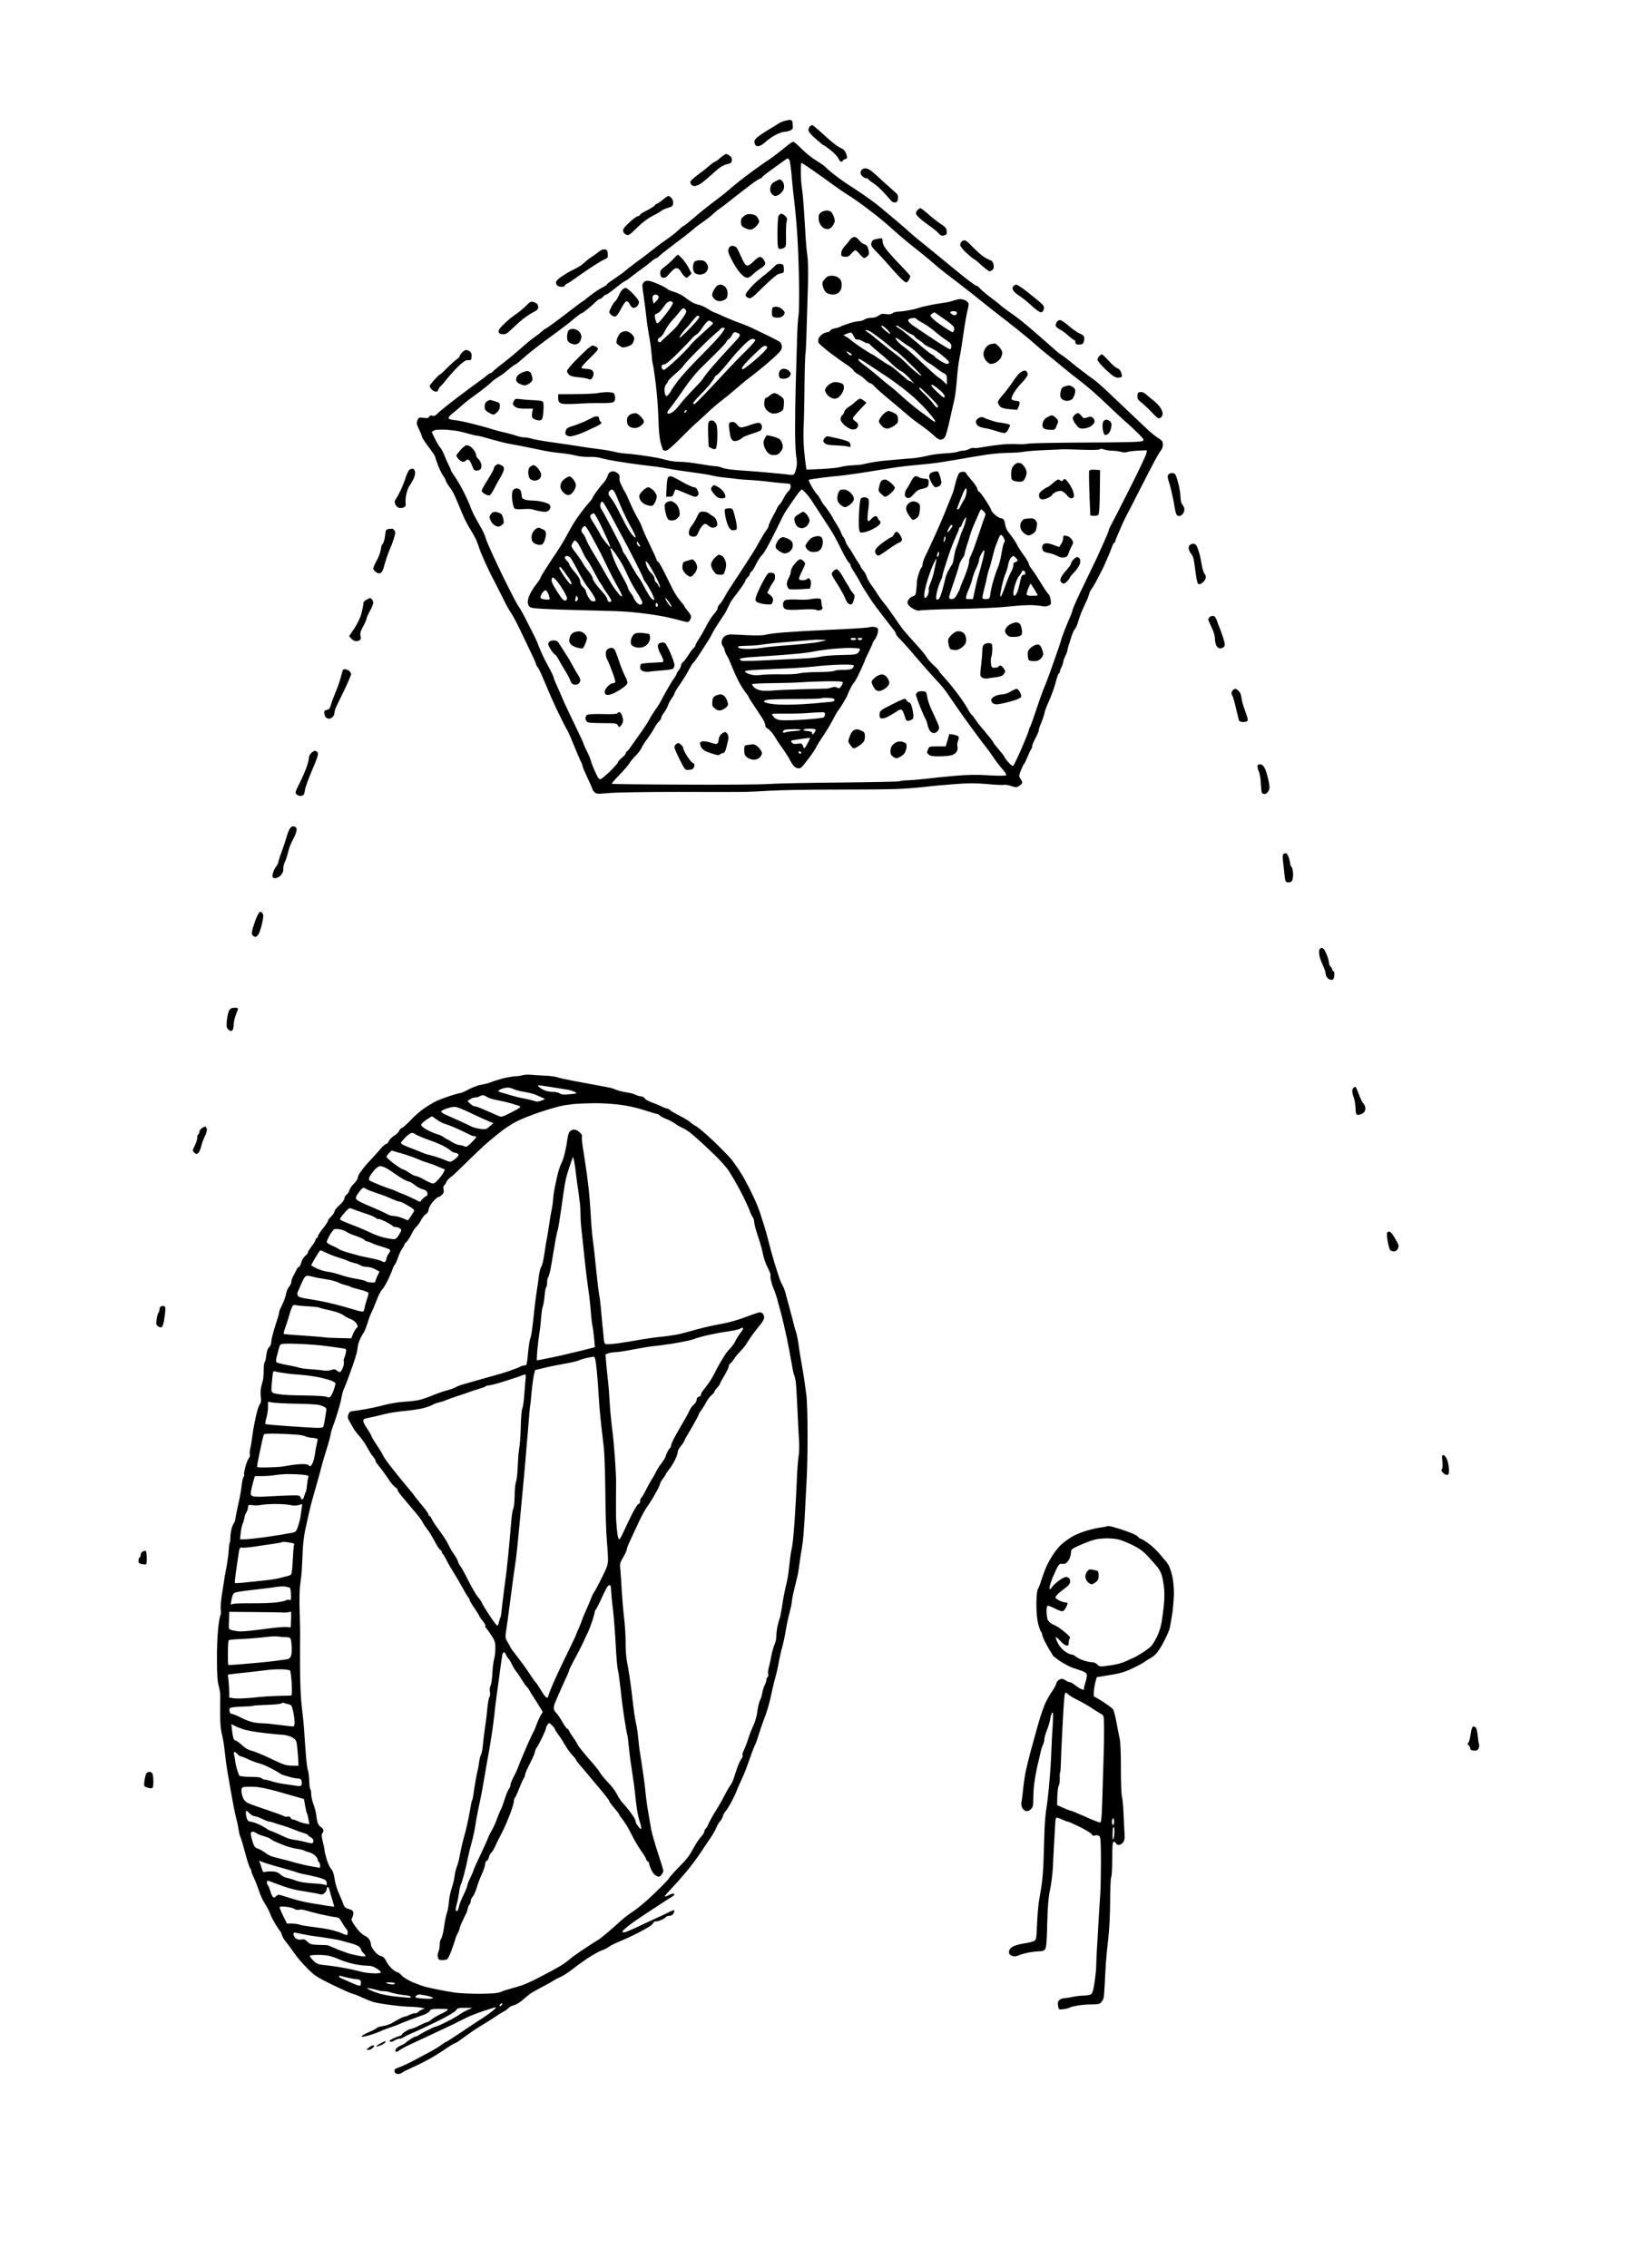 <?xml version="1.0" standalone="no"?>
<!DOCTYPE svg PUBLIC "-//W3C//DTD SVG 20010904//EN"
 "http://www.w3.org/TR/2001/REC-SVG-20010904/DTD/svg10.dtd">
<svg version="1.0" xmlns="http://www.w3.org/2000/svg"
 width="1470pt" height="2048pt" viewBox="0 0 1470 2048"
 preserveAspectRatio="xMidYMid meet">
<g transform="translate(0,2048) scale(0.1,-0.1)"
fill="#000000" stroke="none">
<g>
<path d="M7135 19397 c-11 1 -36 -4 -56 -10 -20 -7 -42 -17 -50 -23 -8 -6 -45
-29 -84 -52 -38 -22 -85 -54 -104 -69 -28 -24 -33 -34 -27 -56 5 -20 13 -27
31 -27 16 0 42 15 68 39 24 22 66 51 94 65 28 14 62 26 76 26 15 0 38 5 52 12
23 10 26 17 23 52 -2 33 -7 41 -23 43z"/>
</g>
<g>
<path d="M7334 19350 c-6 0 -15 -5 -22 -12 -7 -7 -12 -22 -12 -33 0 -13 20
-38 51 -66 29 -24 57 -50 65 -56 7 -7 16 -13 19 -13 4 0 33 -21 65 -46 32 -25
64 -59 70 -75 7 -16 19 -29 26 -29 8 0 14 4 14 9 0 5 10 11 21 14 18 5 20 11
14 34 -3 15 -14 36 -22 45 -9 10 -25 20 -37 24 -11 4 -45 28 -75 53 -30 25
-80 70 -111 99 -31 28 -61 52 -66 52z"/>
</g>
<g>
<path d="M7163 19200 c-6 0 -31 -16 -55 -35 -24 -20 -68 -55 -99 -79 -31 -24
-65 -48 -75 -54 -11 -6 -69 -47 -130 -91 -60 -44 -136 -102 -169 -130 -33 -28
-80 -68 -105 -88 -25 -19 -76 -59 -115 -88 -38 -29 -107 -84 -152 -124 -46
-39 -86 -71 -90 -71 -4 0 -25 -17 -48 -39 -22 -21 -71 -60 -110 -86 -38 -26
-97 -70 -130 -97 -33 -27 -98 -76 -145 -110 -47 -35 -89 -68 -95 -74 -5 -7
-45 -35 -87 -64 -43 -28 -78 -54 -78 -59 0 -4 -16 -15 -36 -24 -19 -10 -61
-36 -92 -59 -31 -23 -59 -45 -62 -48 -3 -4 -12 -11 -21 -16 -9 -5 -32 -21 -50
-35 -19 -15 -91 -70 -161 -123 -70 -53 -131 -96 -135 -96 -4 0 -18 -11 -32
-24 -15 -14 -45 -37 -68 -53 -23 -15 -77 -60 -120 -99 -43 -38 -114 -97 -158
-131 -44 -33 -86 -68 -94 -77 -7 -9 -18 -16 -23 -16 -6 0 -20 -9 -32 -20 -11
-11 -42 -34 -68 -52 -26 -18 -116 -85 -200 -149 -84 -64 -164 -128 -177 -143
-18 -19 -30 -24 -47 -20 -16 4 -26 1 -30 -10 -5 -12 -15 -14 -50 -9 -41 5 -44
4 -55 -23 -9 -25 -7 -37 15 -82 14 -29 26 -58 26 -65 0 -8 27 -49 60 -93 33
-43 60 -84 60 -91 0 -6 13 -43 28 -82 16 -39 36 -79 44 -88 9 -10 19 -29 23
-43 4 -14 19 -38 32 -55 14 -16 36 -52 48 -80 13 -28 33 -75 45 -105 12 -29
33 -79 47 -109 15 -31 38 -74 53 -96 14 -22 36 -61 48 -86 11 -26 24 -60 28
-75 4 -16 29 -76 55 -134 27 -58 56 -118 65 -135 9 -16 27 -50 39 -75 13 -25
42 -83 65 -129 22 -46 51 -98 64 -115 13 -17 49 -85 81 -151 31 -66 77 -161
101 -211 24 -50 44 -95 44 -101 0 -6 8 -21 19 -34 10 -13 39 -78 66 -143 26
-66 77 -180 113 -255 36 -75 73 -147 82 -161 9 -14 37 -77 62 -140 26 -63 53
-128 62 -145 9 -16 16 -35 16 -42 0 -7 20 -55 45 -107 25 -53 45 -99 45 -104
0 -5 9 -17 19 -26 17 -16 30 -16 133 -7 65 6 334 10 623 10 281 -1 548 -1 595
0 47 1 153 6 235 11 83 5 341 10 575 10 234 0 488 2 565 5 77 3 194 12 260 20
66 8 188 19 272 25 114 9 186 9 287 0 75 -7 142 -10 150 -7 8 3 37 -1 64 -10
47 -15 52 -15 76 1 14 9 26 22 26 29 0 7 -7 23 -16 35 -14 21 -14 27 2 70 10
26 23 54 30 62 7 8 22 40 34 70 12 30 26 59 31 65 5 5 9 17 9 27 0 10 14 43
30 73 17 30 30 63 30 71 0 9 6 30 14 47 7 18 18 46 24 62 6 17 13 43 16 58 4
15 19 56 35 90 15 34 35 85 44 112 9 28 22 71 29 98 7 26 16 47 20 47 4 0 8 6
8 14 0 7 7 27 15 42 8 16 15 36 15 45 0 8 9 34 20 57 11 22 20 48 20 56 0 8 4
25 9 38 4 13 17 49 26 81 10 31 24 62 32 68 7 7 20 37 29 68 9 31 27 81 41
111 13 30 30 66 37 80 7 14 16 39 20 55 4 17 14 37 21 45 8 9 32 49 53 90 21
41 43 84 49 95 6 11 15 31 21 45 6 14 19 45 30 70 11 25 26 62 33 83 7 20 17
37 21 37 4 0 8 5 8 11 0 5 9 31 21 57 11 26 30 67 40 92 11 25 28 61 38 80 11
19 63 121 116 225 53 105 117 228 142 275 25 46 52 90 59 98 8 7 14 29 14 47
0 29 -6 37 -42 59 -23 14 -76 57 -117 97 -42 40 -112 106 -156 148 -44 41
-123 116 -175 166 -52 50 -117 107 -145 126 -27 19 -52 36 -55 40 -3 3 -23 18
-45 34 -22 16 -65 50 -95 75 -30 25 -68 54 -84 64 -16 10 -45 33 -65 51 -20
18 -99 88 -175 154 -76 67 -169 141 -205 165 -36 25 -79 56 -96 70 -16 14 -35
30 -41 35 -6 4 -39 30 -75 57 -35 27 -72 59 -82 71 -10 13 -24 23 -32 23 -7 0
-71 47 -141 104 -71 58 -154 125 -184 151 -30 25 -93 76 -139 113 -47 37 -115
94 -151 127 -37 33 -101 88 -143 123 -42 34 -88 74 -104 87 -15 13 -48 39 -73
57 -25 19 -72 52 -105 74 -33 23 -81 54 -106 70 -26 16 -80 54 -120 85 -41 31
-83 66 -94 79 -11 12 -49 39 -85 60 -36 21 -94 68 -130 104 -35 36 -70 66 -77
66z m-51 -151 c4 1 12 -7 17 -16 5 -10 14 -79 20 -153 6 -74 18 -184 26 -245
7 -60 19 -193 25 -295 7 -102 13 -291 15 -420 2 -129 0 -260 -5 -290 -5 -30
-11 -127 -13 -215 -3 -88 -8 -275 -12 -415 -4 -140 -6 -330 -6 -421 1 -91 5
-188 10 -216 6 -28 8 -68 5 -89 -3 -22 -11 -50 -17 -63 -10 -21 -16 -22 -57
-17 -25 4 -119 13 -210 21 -91 7 -208 17 -260 20 -52 4 -110 13 -129 21 -18 8
-46 14 -61 14 -15 0 -79 9 -141 20 -63 11 -143 20 -178 20 -35 0 -87 6 -115
14 -28 8 -79 20 -114 26 -35 6 -100 16 -145 22 -45 6 -102 12 -127 13 -25 2
-65 8 -89 15 -24 6 -74 15 -110 20 -36 5 -100 13 -141 19 -41 7 -120 18 -175
27 -55 8 -143 21 -195 28 -52 8 -111 19 -130 25 -19 6 -48 11 -65 11 -16 0
-50 7 -75 16 -24 8 -63 19 -85 24 -22 5 -56 13 -75 18 -19 6 -66 19 -105 31
-38 11 -110 30 -160 42 -49 12 -111 24 -137 26 -32 3 -48 10 -48 19 0 7 16 26
36 41 20 15 55 45 78 66 23 21 70 59 106 85 36 25 88 64 115 86 28 23 55 46
60 52 6 7 29 24 53 38 23 15 50 33 60 42 9 8 33 27 52 43 19 15 40 30 47 32 6
2 40 30 75 61 34 32 122 100 193 153 72 52 152 112 179 133 27 20 69 54 93 75
24 20 48 37 53 37 5 0 30 18 57 40 26 21 59 51 73 65 14 14 31 25 36 25 6 0
19 9 29 20 10 11 23 20 29 20 6 0 44 27 84 60 41 33 78 60 82 60 5 0 36 21 69
48 33 26 77 58 97 72 20 14 53 40 74 58 20 17 42 32 48 32 6 0 12 4 14 8 2 4
41 37 87 72 47 36 114 88 151 115 36 28 75 60 87 70 11 11 47 38 79 60 32 22
70 51 84 65 14 14 41 37 60 50 19 13 81 60 137 105 56 44 131 101 166 128 36
26 70 47 76 47 6 0 11 4 11 8 0 4 34 32 76 62 42 30 93 67 113 82 20 15 39 27
43 27z m124 -39 c3 0 49 -30 102 -67 53 -37 134 -94 179 -128 46 -33 108 -76
139 -95 31 -19 86 -57 124 -85 37 -27 96 -72 131 -99 35 -28 107 -88 159 -135
52 -48 133 -115 179 -151 46 -36 107 -85 136 -110 28 -25 74 -63 100 -85 27
-22 99 -78 161 -125 61 -47 126 -97 145 -113 19 -15 86 -69 150 -120 65 -50
163 -128 220 -172 56 -44 133 -107 170 -140 36 -33 92 -80 124 -105 31 -25 95
-76 141 -115 46 -38 125 -101 176 -140 50 -38 148 -124 217 -191 70 -67 149
-140 176 -164 28 -23 77 -69 110 -102 56 -56 58 -60 40 -71 -14 -8 -160 -12
-480 -13 -253 -1 -489 -5 -525 -8 -36 -4 -72 -7 -80 -8 -8 0 -35 1 -60 2 -25
2 -81 0 -125 -4 -44 -4 -117 -14 -162 -22 -45 -9 -87 -13 -92 -9 -6 3 -24 -1
-40 -10 -17 -8 -42 -15 -56 -15 -15 0 -34 -4 -44 -9 -9 -5 -62 -12 -116 -15
-55 -3 -125 -12 -155 -20 -30 -8 -80 -17 -110 -21 -30 -3 -82 -8 -115 -10 -33
-3 -105 -9 -160 -14 -55 -5 -127 -16 -160 -24 -33 -8 -69 -15 -80 -15 -11 -1
-45 -3 -75 -5 -30 -2 -71 -8 -90 -14 -19 -6 -96 -14 -171 -18 l-137 -6 -6 38
c-3 21 -11 85 -16 143 -5 58 -7 149 -4 202 3 54 7 223 8 377 2 154 6 283 9
288 2 4 8 116 11 248 4 132 9 312 12 400 2 88 0 191 -5 230 -6 38 -13 111 -16
160 -3 50 -9 160 -15 245 -5 85 -14 180 -19 210 -5 30 -10 94 -10 143 -1 48 2
87 5 87z m-3202 -2411 c45 -3 104 -11 131 -18 28 -7 68 -18 90 -24 22 -6 49
-12 60 -12 11 -1 67 -16 125 -33 58 -16 123 -33 145 -37 22 -4 85 -15 140 -26
55 -11 132 -27 170 -35 39 -9 113 -20 165 -25 52 -5 118 -16 145 -24 28 -7 79
-12 115 -11 36 2 83 -3 105 -10 22 -7 94 -22 160 -32 66 -11 163 -25 215 -31
52 -7 109 -13 125 -15 17 -2 68 -10 115 -19 47 -9 141 -23 210 -32 69 -9 141
-20 160 -25 19 -5 53 -11 75 -15 22 -3 65 -9 95 -11 30 -3 71 -8 90 -11 19 -2
69 -6 110 -8 41 -2 118 -9 170 -16 52 -6 111 -12 130 -13 19 -2 41 -3 48 -4 6
-1 12 -13 12 -25 0 -13 -9 -32 -21 -43 -12 -10 -32 -40 -45 -66 -13 -26 -29
-50 -35 -54 -6 -3 -17 -21 -25 -38 -8 -17 -18 -38 -23 -46 -5 -8 -18 -34 -30
-56 -11 -23 -21 -47 -21 -54 0 -7 -11 -27 -24 -44 -13 -17 -35 -53 -50 -81
-15 -27 -37 -66 -49 -86 -12 -20 -31 -49 -41 -65 -10 -16 -33 -51 -51 -79 -17
-27 -58 -90 -91 -139 -32 -50 -63 -97 -69 -107 -5 -9 -20 -34 -32 -56 -12 -22
-29 -45 -37 -52 -9 -8 -16 -22 -16 -32 0 -10 -15 -35 -34 -55 -19 -20 -50 -70
-70 -109 -20 -40 -50 -92 -66 -116 -16 -24 -30 -49 -30 -55 0 -6 -7 -17 -15
-24 -8 -6 -31 -37 -51 -68 -21 -32 -44 -61 -51 -65 -7 -4 -13 -16 -13 -25 0
-9 -9 -28 -20 -42 -11 -14 -20 -29 -20 -33 0 -5 -10 -23 -22 -40 -13 -18 -29
-43 -37 -57 -8 -14 -27 -47 -43 -75 -15 -27 -35 -63 -43 -80 -8 -16 -28 -48
-45 -70 -16 -22 -39 -58 -50 -80 -11 -22 -47 -78 -80 -125 -34 -47 -73 -103
-88 -125 -15 -22 -32 -44 -39 -48 -7 -4 -13 -13 -13 -20 0 -7 -16 -25 -35 -40
-19 -15 -35 -33 -35 -40 0 -7 -34 -45 -75 -85 -42 -41 -81 -72 -88 -69 -7 2
-17 14 -24 28 -7 13 -21 44 -32 69 -11 25 -23 58 -27 73 -3 16 -19 53 -35 84
-16 31 -29 61 -29 66 0 5 -39 88 -86 185 -47 97 -95 198 -105 225 -11 26 -33
77 -49 112 -17 35 -30 69 -30 75 0 6 -14 36 -30 68 -17 31 -34 64 -39 72 -5 8
-23 44 -39 80 -16 36 -33 76 -37 90 -4 14 -41 90 -82 169 -40 80 -79 151 -86
159 -7 8 -27 42 -44 76 -18 34 -62 120 -97 191 -35 72 -75 157 -90 190 -15 33
-35 78 -45 100 -10 22 -24 58 -30 80 -7 22 -28 65 -46 95 -18 30 -44 78 -58
105 -13 28 -28 61 -32 75 -4 14 -29 68 -54 120 -26 52 -64 118 -84 146 -20 28
-37 55 -37 60 0 5 -7 23 -16 39 -9 17 -27 57 -40 90 -13 33 -30 65 -37 70 -6
6 -27 38 -44 72 -18 34 -33 66 -33 71 0 4 12 12 27 18 14 5 63 6 107 3z m5728
-180 c103 -4 165 -2 169 4 5 6 18 6 39 -2 18 -6 51 -11 74 -11 23 0 57 -5 77
-10 23 -7 46 -7 61 -1 13 5 58 10 99 12 l74 3 -3 -25 c-1 -14 -69 -158 -151
-320 -81 -162 -158 -311 -170 -332 -11 -21 -21 -43 -21 -49 0 -7 -21 -57 -46
-112 -25 -56 -50 -110 -54 -121 -5 -11 -56 -117 -113 -235 -58 -118 -108 -228
-111 -245 -4 -16 -13 -43 -21 -60 -8 -16 -30 -70 -50 -120 -19 -49 -35 -94
-35 -99 0 -5 -27 -86 -61 -180 -33 -94 -64 -180 -69 -191 -4 -11 -19 -49 -34
-85 -14 -36 -44 -121 -66 -189 -23 -69 -45 -130 -49 -135 -5 -6 -11 -24 -15
-41 -4 -16 -35 -92 -68 -168 -33 -75 -65 -140 -70 -143 -5 -3 -25 11 -43 33
-19 21 -34 42 -35 47 0 4 -22 34 -50 66 -27 32 -50 60 -50 64 0 3 -8 15 -17
27 -10 12 -37 45 -60 73 -24 28 -48 58 -55 66 -7 9 -22 29 -32 45 -11 17 -25
35 -32 40 -8 6 -25 32 -39 59 -14 27 -57 90 -95 140 -38 50 -89 112 -114 139
-25 26 -46 51 -46 56 0 5 -22 29 -49 53 -26 24 -55 57 -64 73 -8 17 -56 75
-107 130 -51 55 -105 118 -121 140 -16 22 -52 74 -80 115 -28 41 -63 89 -78
105 -14 17 -37 48 -51 70 -13 22 -40 63 -61 90 -20 28 -39 62 -43 77 -3 14
-17 40 -31 56 -14 17 -25 33 -25 37 0 4 -10 21 -22 38 -13 18 -31 48 -42 67
-10 19 -28 49 -41 65 -12 17 -26 41 -30 55 -4 14 -13 32 -20 40 -7 8 -16 26
-20 39 -4 14 -23 48 -41 77 -19 29 -34 55 -34 58 0 2 -16 28 -36 57 -20 30
-40 56 -44 59 -4 3 -18 24 -30 47 -12 23 -28 47 -36 53 -7 7 -28 37 -45 67
-17 30 -29 57 -26 60 3 3 59 12 124 20 65 8 140 16 168 18 27 3 106 14 175 24
69 11 159 25 200 32 41 7 102 16 135 21 33 5 105 13 160 18 55 6 118 12 140
14 22 2 72 9 110 15 39 6 93 15 120 20 28 4 79 13 115 20 36 6 108 18 161 26
53 8 139 15 190 16 52 0 117 4 144 10 28 5 118 12 200 15 83 3 151 7 152 7 1
1 75 -1 165 -4z m-2521 -359 c3 0 19 -15 35 -32 17 -18 42 -51 56 -73 14 -22
38 -58 52 -80 14 -22 43 -66 63 -97 21 -31 53 -81 71 -111 18 -30 55 -99 81
-154 27 -54 56 -105 65 -112 9 -7 16 -19 16 -26 0 -7 15 -35 33 -61 17 -27 41
-67 52 -89 11 -22 29 -53 40 -70 11 -16 25 -37 30 -46 6 -9 23 -36 39 -60 16
-24 65 -89 108 -144 43 -55 85 -109 93 -120 8 -10 15 -24 15 -30 0 -6 14 -24
31 -41 17 -16 72 -76 121 -134 49 -58 115 -133 146 -168 31 -35 74 -81 94
-103 20 -22 50 -59 66 -82 16 -23 53 -78 84 -122 30 -44 78 -111 106 -150 28
-38 71 -96 94 -128 24 -32 55 -73 69 -90 14 -18 41 -54 59 -82 18 -27 46 -66
62 -85 16 -19 38 -46 49 -59 11 -13 16 -28 12 -32 -5 -5 -76 -5 -158 0 -111 7
-190 5 -305 -5 -85 -7 -200 -19 -255 -26 -55 -6 -130 -13 -167 -14 -37 -1 -72
-5 -77 -9 -6 -3 -239 -8 -519 -11 -279 -2 -574 -8 -657 -13 -82 -6 -435 -8
-783 -6 -348 1 -635 5 -638 7 -2 3 30 41 72 84 42 43 82 90 89 104 7 14 32 44
54 65 22 22 46 53 53 70 7 16 31 55 54 85 23 30 50 73 62 95 11 22 29 49 41
59 12 11 21 25 21 33 0 8 11 29 25 47 14 18 30 48 37 67 6 19 22 48 35 65 12
17 23 36 23 42 0 7 24 47 54 89 29 43 65 101 79 130 15 28 31 54 37 58 6 3 34
43 63 88 29 45 63 98 75 117 12 19 28 49 36 65 8 17 34 59 58 95 23 36 49 74
56 85 6 11 19 36 28 55 9 19 19 40 23 46 3 7 34 49 69 94 34 46 62 88 62 95 0
7 9 20 20 30 11 10 20 24 20 30 0 7 7 19 17 26 9 8 23 30 32 49 9 19 25 49 36
65 11 17 24 33 29 36 5 4 24 33 42 65 18 33 52 97 75 144 23 47 51 103 61 125
11 22 30 56 44 75 13 19 38 57 56 83 18 27 42 59 53 73 11 13 22 24 26 24z"/>
<g>
<path d="M7042 18860 c-4 0 -23 -8 -42 -18 -24 -12 -37 -27 -43 -50 -6 -25 -4
-40 8 -58 8 -13 25 -24 37 -24 12 0 35 12 50 27 19 18 28 37 28 59 0 18 -7 40
-16 48 -8 9 -18 16 -22 16z"/>
</g>
<g>
<path d="M6783 18546 c-28 3 -45 -1 -65 -17 -21 -15 -28 -29 -28 -54 0 -23 7
-37 23 -47 12 -8 35 -17 50 -20 22 -4 36 1 62 26 23 22 32 39 29 52 -3 10 -11
27 -19 37 -7 11 -30 21 -52 23z"/>
</g>
<g>
<path d="M7055 18550 c-8 0 -19 -9 -25 -19 -5 -11 -10 -81 -10 -156 0 -114 3
-137 16 -142 8 -3 26 0 39 7 23 12 24 17 22 114 -1 56 2 113 6 128 7 20 4 31
-12 47 -12 12 -28 21 -36 21z"/>
</g>
<g>
<path d="M6614 18260 c-17 0 -28 -8 -35 -26 -8 -22 -4 -38 27 -98 19 -39 51
-90 71 -113 19 -24 46 -46 59 -49 20 -5 33 1 62 28 20 19 54 45 75 57 20 13
37 30 37 40 0 9 -7 27 -16 39 -8 12 -23 22 -33 22 -9 0 -35 -18 -56 -40 -25
-26 -47 -40 -59 -38 -14 2 -29 24 -51 74 -17 39 -37 79 -44 88 -7 9 -24 16
-37 16z"/>
</g>
<g>
<path d="M6121 18180 c-3 0 -22 -17 -40 -37 -19 -21 -54 -53 -78 -71 -38 -29
-44 -38 -41 -65 2 -24 9 -33 24 -35 12 -2 28 3 35 11 8 8 27 29 42 46 19 21
36 31 50 29 12 -2 27 -15 34 -29 7 -14 22 -34 33 -44 20 -18 21 -18 42 3 l22
22 -22 44 c-12 25 -38 63 -58 86 -20 22 -39 40 -43 40z"/>
</g>
<g>
<path d="M6320 18130 c-22 0 -43 -6 -51 -16 -7 -9 -12 -32 -12 -52 1 -22 8
-41 19 -49 10 -7 29 -13 44 -13 14 0 35 7 47 15 11 8 23 26 25 40 4 16 -2 35
-14 50 -15 19 -29 25 -58 25z"/>
</g>
<g>
<path d="M7045 18097 c-22 2 -37 -5 -55 -25 -14 -15 -43 -41 -64 -57 -22 -17
-60 -48 -85 -70 -26 -22 -51 -47 -57 -55 -7 -8 -22 -26 -33 -39 -12 -14 -20
-31 -19 -39 2 -8 14 -19 27 -23 21 -8 35 3 134 101 63 62 123 113 137 116 14
3 31 8 38 10 9 2 12 17 10 41 -3 34 -6 38 -33 40z"/>
</g>
<g>
<path d="M5863 17943 c-22 4 -37 1 -48 -9 -8 -9 -15 -23 -15 -32 0 -9 6 -60
14 -112 8 -52 17 -126 21 -165 4 -38 13 -106 21 -150 8 -44 17 -96 19 -115 3
-19 7 -62 10 -95 2 -32 7 -66 10 -74 3 -8 15 -87 26 -176 11 -88 22 -230 24
-315 2 -95 10 -177 19 -213 8 -31 18 -62 21 -67 3 -6 16 -10 27 -10 14 0 59
38 127 107 58 59 126 125 151 146 25 22 74 67 110 101 36 34 90 80 120 102 30
23 83 66 116 95 34 30 84 71 110 92 27 20 79 61 115 90 36 29 96 80 132 113
54 49 67 67 67 91 0 17 -8 36 -17 44 -10 8 -61 35 -113 60 -52 25 -120 58
-150 72 -30 14 -76 32 -101 41 -26 8 -87 33 -137 55 -49 23 -92 41 -95 41 -4
0 -27 13 -53 29 -25 17 -60 33 -78 37 -17 3 -44 13 -61 21 -16 9 -48 30 -70
48 -22 18 -66 40 -97 49 -31 9 -58 20 -60 25 -2 4 -32 22 -68 38 -36 17 -79
33 -97 36z m57 -123 c11 0 23 -7 27 -16 3 -10 -4 -26 -20 -42 l-26 -25 -6 26
c-4 15 -5 34 -1 42 3 8 15 15 26 15z m132 -60 c10 0 21 -6 24 -14 3 -8 -24
-51 -62 -100 -37 -47 -71 -86 -75 -86 -4 0 -10 3 -12 8 -3 4 -8 22 -12 39 -6
29 -4 34 19 43 14 5 33 22 42 37 10 15 27 38 38 51 11 12 28 22 38 22z m121
-63 c6 -2 15 -10 20 -19 8 -11 1 -27 -24 -63 -19 -26 -41 -58 -49 -70 -8 -13
-44 -49 -80 -82 -36 -32 -66 -61 -68 -65 -2 -5 -10 -8 -18 -8 -8 0 -14 8 -14
19 0 10 9 21 19 24 11 3 30 28 45 58 14 30 43 72 64 94 21 22 51 57 67 78 15
21 33 36 38 34z m127 -67 c5 0 12 -5 15 -10 4 -6 -33 -51 -81 -100 -48 -50
-92 -90 -97 -90 -5 0 3 17 19 38 15 20 35 44 44 52 8 8 32 36 53 63 21 26 42
47 47 47z m120 -52 c11 -7 20 -15 19 -18 0 -3 -44 -43 -96 -90 -53 -47 -103
-96 -112 -110 -9 -14 -62 -69 -119 -123 -57 -53 -109 -97 -117 -97 -7 0 -16 7
-19 16 -3 9 -4 20 0 25 3 5 14 9 25 9 11 0 61 42 122 104 57 57 112 114 123
128 11 14 29 30 42 37 12 6 34 30 47 52 14 22 35 49 45 59 17 17 23 18 40 8z
m111 -58 c18 0 17 -5 -12 -47 -18 -27 -100 -115 -183 -198 -83 -82 -179 -187
-214 -233 -34 -46 -62 -86 -62 -90 -1 -4 -10 -18 -21 -31 -17 -21 -22 -22 -30
-10 -5 7 -9 30 -9 50 0 20 7 42 15 49 8 7 15 18 15 24 0 7 29 37 64 67 35 30
68 62 73 71 4 10 59 70 122 133 63 64 138 135 165 158 28 23 53 45 54 50 2 4
13 7 23 7z m106 -40 c10 0 26 -7 36 -14 17 -13 12 -21 -70 -108 -48 -51 -124
-135 -168 -186 -44 -51 -82 -100 -85 -108 -3 -8 -44 -54 -91 -102 -47 -48
-102 -110 -123 -138 -20 -28 -51 -59 -68 -68 -19 -12 -33 -15 -40 -8 -6 6 1
21 20 43 16 19 53 69 83 113 30 43 63 91 74 106 11 15 36 47 55 70 19 24 46
54 60 68 14 13 73 72 133 131 59 58 107 110 107 116 0 6 9 16 20 23 12 7 25
24 30 37 5 14 17 25 27 25z m159 -60 c13 0 24 -6 24 -12 0 -7 -37 -49 -82 -94
-46 -44 -126 -127 -178 -183 -52 -57 -117 -126 -144 -154 -27 -29 -70 -73 -95
-99 -25 -27 -49 -48 -53 -48 -5 0 -8 5 -8 11 0 6 26 36 58 68 31 32 73 77 92
101 19 24 38 51 42 62 4 10 11 18 16 18 5 0 36 31 68 69 32 38 69 83 82 99 13
17 53 60 88 96 45 46 73 66 90 66z m118 -63 c6 -2 11 -8 13 -13 2 -5 -16 -28
-39 -51 -24 -23 -61 -57 -83 -75 -22 -19 -55 -44 -72 -57 -29 -20 -33 -20 -33
-5 0 10 39 55 86 101 47 46 93 87 102 93 10 5 21 8 26 7z m-715 -582 c2 -3 -1
-11 -7 -17 -7 -7 -12 -8 -12 -2 0 6 3 14 7 17 3 4 9 5 12 2z"/>
</g>
<g>
<path d="M6506 17910 c-13 0 -30 -8 -38 -17 -9 -10 -21 -28 -27 -40 -6 -12
-11 -29 -11 -37 0 -9 9 -25 20 -36 11 -11 32 -20 48 -20 15 0 38 7 50 16 16
11 22 25 22 53 0 24 -7 45 -20 59 -12 12 -31 22 -44 22z"/>
</g>
<g>
<path d="M5650 17880 c-9 0 -24 -8 -33 -18 -9 -10 -23 -34 -31 -53 -8 -20 -22
-41 -30 -48 -9 -7 -26 -33 -38 -57 -21 -43 -21 -44 -3 -64 11 -12 28 -20 39
-18 14 2 31 25 54 71 22 42 41 67 51 67 9 0 22 -13 29 -30 9 -19 21 -30 34
-30 12 0 27 8 34 18 7 9 14 25 14 35 0 9 -23 42 -52 72 -29 30 -59 55 -68 55z"/>
</g>
<g>
<path d="M7012 17710 c-16 0 -32 -3 -35 -7 -4 -3 -7 -23 -7 -44 0 -33 4 -40
25 -45 14 -3 36 -3 50 0 13 3 29 15 35 26 9 16 6 25 -14 45 -15 15 -37 25 -54
25z"/>
</g>
<g>
<path d="M5172 17510 c-21 0 -35 -7 -42 -19 -5 -11 -10 -35 -10 -55 0 -25 6
-39 22 -50 12 -9 35 -16 50 -16 16 0 33 9 42 22 9 12 16 34 16 48 0 15 -10 36
-23 48 -14 13 -36 22 -55 22z"/>
</g>
<g>
<path d="M5650 17490 c-15 0 -37 -8 -48 -17 -11 -10 -25 -35 -31 -55 -9 -36
-7 -39 21 -59 26 -19 34 -20 68 -10 21 6 42 17 48 24 6 6 13 24 17 38 5 19 0
31 -21 52 -16 16 -38 27 -54 27z"/>
</g>
<g>
<path d="M5351 17360 c-6 0 -27 -15 -48 -32 -20 -18 -70 -66 -110 -107 -40
-41 -73 -82 -73 -91 0 -9 9 -25 20 -35 12 -11 42 -19 87 -22 37 -3 77 -10 87
-16 15 -7 22 -5 33 9 7 10 13 28 13 41 0 12 -9 27 -19 33 -11 5 -36 10 -55 10
-21 0 -36 5 -36 12 0 6 34 43 75 83 41 39 75 77 75 83 0 6 -9 16 -19 22 -11 5
-24 10 -30 10z"/>
</g>
<g>
<path d="M7077 17150 c-16 0 -30 -8 -37 -21 -7 -11 -9 -32 -6 -45 5 -19 13
-24 40 -24 19 0 42 7 50 16 9 8 16 21 16 28 0 7 -8 20 -18 29 -10 10 -30 17
-45 17z"/>
</g>
<g>
<path d="M4761 17129 c-9 0 -27 -5 -41 -10 -13 -6 -33 -17 -42 -26 -10 -9 -18
-27 -18 -39 0 -16 10 -29 30 -39 16 -8 38 -15 48 -15 11 0 32 10 47 21 22 18
26 27 21 52 -3 17 -11 36 -17 44 -6 7 -19 13 -28 12z"/>
</g>
<g>
<path d="M5475 16939 c-27 -1 -63 -5 -80 -9 -16 -4 -103 -8 -192 -9 l-163 -1
0 -35 c0 -25 6 -37 22 -46 16 -8 58 -10 148 -5 69 5 166 7 217 6 50 -1 100 3
110 8 12 7 18 21 17 42 0 17 -7 36 -15 41 -8 5 -36 8 -64 8z"/>
</g>
<g>
<path d="M6993 16930 c-10 0 -29 -9 -41 -20 -12 -11 -25 -20 -31 -20 -5 0 -12
-7 -15 -16 -3 -9 -6 -29 -6 -44 0 -16 10 -40 23 -54 12 -13 36 -27 52 -30 18
-3 44 1 65 12 32 16 35 21 38 69 3 48 1 53 -31 77 -19 14 -43 26 -54 26z"/>
</g>
<g>
<path d="M4703 16875 c-50 6 -53 5 -65 -20 -11 -24 -10 -29 11 -46 18 -15 40
-19 93 -19 l70 0 -7 -38 c-4 -26 -2 -42 7 -49 7 -6 24 -14 38 -17 14 -4 31 -2
39 3 9 6 15 35 18 84 3 55 1 77 -9 83 -7 4 -42 9 -78 10 -36 1 -89 5 -117 9z"/>
</g>
<g>
<path d="M4425 16869 c0 0 -10 -4 -21 -9 -12 -5 -23 -19 -26 -32 -2 -13 -2
-31 0 -41 2 -9 20 -26 41 -36 37 -20 37 -20 65 2 19 16 28 33 29 56 2 31 -1
34 -43 47 -25 8 -45 13 -45 13z"/>
</g>
<g>
<path d="M5736 16749 c-11 0 -31 -5 -44 -11 -12 -6 -25 -22 -29 -36 -3 -14 -2
-36 3 -50 6 -17 20 -29 41 -34 24 -6 41 -4 63 7 16 8 34 24 40 35 8 15 4 26
-21 55 -18 20 -40 35 -53 34z"/>
</g>
<g>
<path d="M5387 16720 c-12 0 -31 -6 -42 -13 -11 -7 -47 -24 -80 -39 -33 -14
-79 -31 -103 -38 -31 -8 -46 -18 -53 -37 -6 -18 -6 -30 2 -39 6 -8 23 -14 38
-14 14 0 50 9 79 20 29 11 60 24 70 29 9 4 43 20 75 35 31 14 57 30 57 35 0 6
-4 13 -10 16 -5 3 -10 15 -10 26 0 13 -7 19 -23 19z"/>
</g>
<g>
<path d="M6443 16679 c-12 6 -25 6 -35 0 -14 -8 -16 -25 -14 -117 2 -59 4
-110 5 -113 0 -3 13 -11 28 -18 19 -9 29 -9 37 -1 6 6 12 51 13 100 2 50 -2
101 -7 114 -5 14 -17 29 -27 35z"/>
</g>
<g>
<path d="M6615 16670 c-13 0 -27 -5 -30 -11 -4 -6 -4 -31 0 -56 3 -24 8 -55
11 -66 2 -12 11 -27 20 -34 11 -8 24 -8 44 -1 16 5 34 16 40 23 7 8 44 24 83
36 40 12 78 27 85 32 6 5 12 20 12 33 0 13 -8 27 -17 33 -12 6 -37 2 -84 -15
-36 -13 -75 -24 -87 -24 -11 0 -27 11 -36 25 -10 15 -26 25 -41 25z"/>
</g>
<g>
<path d="M6926 16550 c-3 0 -13 -14 -21 -30 -12 -24 -14 -39 -6 -67 6 -20 20
-46 32 -59 16 -17 33 -24 58 -23 28 0 42 7 60 30 18 23 22 37 17 63 -4 18 -14
40 -24 48 -9 8 -38 20 -64 27 -26 6 -49 11 -52 11z"/>
</g>
<g>
<path d="M7463 18579 c-10 0 -28 -5 -40 -11 -13 -6 -25 -20 -29 -30 -3 -11 -3
-34 0 -52 4 -18 17 -43 30 -55 16 -15 33 -21 52 -19 19 2 34 13 47 36 18 30
18 38 7 73 -8 22 -21 44 -31 50 -10 5 -26 9 -36 8z"/>
</g>
<g>
<path d="M7714 18340 c-12 0 -28 -10 -36 -22 -9 -13 -30 -39 -48 -58 -21 -22
-33 -46 -34 -65 -1 -27 2 -30 32 -33 26 -3 37 3 58 27 14 17 31 31 37 31 7 0
25 -16 40 -35 15 -19 34 -35 41 -35 7 0 21 9 30 19 15 16 16 25 7 59 -8 30
-18 41 -36 46 -13 3 -35 20 -47 36 -13 18 -31 30 -44 30z"/>
</g>
<g>
<path d="M7958 18329 c-7 -1 -28 -4 -47 -8 -27 -5 -36 -12 -42 -34 -6 -24 -1
-34 49 -85 32 -32 78 -83 104 -113 26 -30 69 -78 96 -106 27 -29 56 -53 64
-53 8 0 20 11 26 25 7 14 12 29 12 32 0 3 -37 44 -83 92 -46 47 -102 109 -125
137 -29 36 -42 61 -42 83 0 19 -5 30 -12 30z"/>
</g>
<g>
<path d="M7511 17990 c-31 0 -44 -6 -64 -30 -22 -25 -24 -34 -17 -67 5 -21 19
-46 31 -55 12 -10 38 -18 58 -18 26 0 44 7 59 23 15 16 22 36 22 63 0 31 -6
46 -25 62 -17 15 -38 22 -64 22z"/>
</g>
<g>
<path d="M8667 17779 c-12 0 -39 -7 -60 -14 -21 -8 -62 -17 -90 -20 -29 -4
-86 -13 -127 -22 -41 -8 -84 -19 -95 -24 -11 -4 -47 -13 -80 -19 -33 -7 -78
-13 -101 -14 -22 0 -48 -7 -57 -15 -12 -9 -30 -12 -58 -7 -32 5 -46 2 -66 -14
-16 -12 -41 -20 -67 -20 -22 0 -50 -7 -60 -15 -11 -8 -33 -15 -48 -15 -16 0
-57 -9 -91 -20 -34 -11 -69 -24 -78 -29 -9 -6 -33 -13 -52 -16 -20 -4 -38 -13
-41 -21 -3 -8 -16 -14 -28 -14 -13 -1 -35 -11 -50 -23 -14 -12 -27 -29 -28
-37 -1 -8 -2 -22 -1 -31 0 -8 52 -53 113 -100 62 -46 132 -96 156 -111 23 -16
45 -35 49 -43 3 -9 22 -24 42 -35 20 -10 49 -32 65 -49 17 -17 36 -31 43 -31
7 0 23 -12 36 -26 12 -15 78 -73 147 -130 69 -57 141 -118 161 -136 20 -18 72
-58 115 -88 43 -30 95 -72 116 -92 22 -23 47 -38 61 -38 15 0 31 9 39 23 8 12
27 78 42 147 15 69 34 152 42 185 8 33 19 118 24 189 5 71 16 159 24 195 8 36
24 136 36 221 12 85 28 178 36 206 8 28 12 58 9 66 -3 8 -17 20 -31 27 -14 6
-35 11 -47 10z m-57 -109 c19 0 30 -5 30 -14 0 -8 -4 -18 -10 -21 -5 -3 -19
-1 -30 5 -11 6 -20 15 -20 20 0 6 14 10 30 10z m-174 -10 c2 0 18 -10 36 -23
18 -12 56 -39 85 -60 28 -21 54 -44 57 -52 3 -8 3 -22 0 -30 -4 -8 -10 -15
-14 -15 -4 0 -40 22 -81 49 -41 27 -85 61 -99 76 -24 26 -25 27 -6 41 11 8 21
14 22 14z m-184 -51 c9 0 20 -4 23 -9 4 -6 28 -21 54 -35 27 -13 77 -48 112
-78 35 -30 83 -66 107 -81 31 -19 42 -33 42 -51 0 -13 -4 -26 -9 -29 -5 -3
-78 40 -162 97 -85 56 -169 113 -187 126 -17 14 -32 30 -32 37 0 7 8 15 18 17
9 3 25 5 34 6z m-291 -69 c8 0 30 -16 49 -35 18 -19 31 -37 28 -40 -3 -3 -25
13 -49 34 -27 25 -38 40 -28 41z m138 0 c5 0 31 -16 57 -35 27 -19 61 -40 77
-46 15 -6 27 -15 27 -19 0 -5 17 -19 38 -31 20 -13 39 -27 41 -32 2 -5 24 -19
50 -31 25 -11 59 -30 74 -41 16 -11 47 -35 68 -54 21 -18 39 -37 39 -42 0 -6
-6 -12 -14 -15 -7 -3 -36 9 -65 27 -28 18 -51 35 -51 39 0 4 -11 12 -24 18
-13 6 -75 55 -137 109 -63 54 -131 109 -151 122 -21 12 -38 25 -38 27 0 2 4 4
9 4z m-277 -40 c9 0 34 -11 54 -25 20 -14 61 -44 91 -67 30 -24 68 -55 85 -70
17 -16 34 -28 39 -28 4 0 57 -48 118 -107 61 -58 111 -110 111 -115 0 -6 -23
10 -52 34 -29 23 -68 60 -87 80 -20 20 -50 47 -68 60 -17 13 -67 51 -110 85
-43 34 -91 74 -108 88 -16 14 -43 35 -60 45 -21 14 -25 20 -13 20z m-137 -23
c6 -2 17 -18 25 -35 10 -22 21 -31 32 -28 9 2 30 -5 47 -15 18 -11 38 -19 46
-19 8 0 18 -6 22 -12 4 -7 39 -38 76 -68 38 -30 93 -79 122 -108 29 -29 66
-57 82 -64 15 -6 53 -38 83 -72 30 -33 43 -51 29 -38 -14 12 -30 22 -35 22 -6
0 -19 8 -30 18 -10 9 -46 40 -79 68 -33 28 -67 54 -77 57 -9 3 -46 26 -82 51
-35 25 -67 46 -71 46 -3 0 -42 24 -88 54 -45 30 -91 63 -103 74 -11 10 -31 25
-45 32 l-24 13 30 13 c17 7 35 12 40 11z m404 -47 c5 0 30 -15 54 -34 25 -19
58 -41 74 -50 15 -8 53 -40 83 -71 30 -31 69 -64 85 -72 17 -9 49 -31 71 -49
23 -18 53 -39 68 -45 22 -11 26 -18 26 -58 l0 -45 -32 31 c-18 17 -41 34 -50
39 -9 5 -74 63 -144 129 -69 66 -144 131 -165 145 -21 14 -47 38 -59 53 -12
15 -17 27 -11 27z m-426 -131 c15 -7 27 -16 27 -21 0 -4 -4 -8 -8 -8 -5 0 -17
9 -28 21 -19 21 -19 21 9 8z m102 -62 c8 -4 67 -41 131 -84 64 -43 124 -82
132 -88 9 -5 55 -39 102 -74 47 -35 110 -87 140 -116 30 -29 63 -61 73 -72 9
-10 38 -42 63 -72 25 -29 43 -56 39 -59 -3 -3 -18 4 -33 16 -15 12 -62 48
-106 79 -43 32 -113 90 -155 128 -42 39 -94 84 -116 100 -22 16 -73 58 -114
94 -41 35 -96 79 -123 98 -26 19 -48 39 -48 45 0 6 7 8 15 5z m663 -236 c9 -5
36 -26 60 -46 23 -20 42 -43 42 -51 0 -8 -3 -14 -7 -14 -5 0 -32 22 -60 49
-29 27 -53 54 -53 60 0 8 5 9 18 2z m-122 -21 c4 0 42 -35 85 -78 44 -43 79
-84 79 -90 0 -7 -4 -12 -9 -12 -5 0 -20 15 -33 33 -12 17 -46 55 -75 83 -29
27 -53 53 -53 57 0 4 3 7 6 7z"/>
</g>
<g>
<path d="M8983 17379 c-4 -1 -20 -4 -35 -6 -16 -2 -36 -17 -48 -33 -11 -15
-20 -41 -20 -58 0 -16 9 -41 20 -55 11 -14 29 -29 40 -32 10 -3 32 1 48 9 16
8 36 26 46 40 9 14 16 37 16 50 0 15 -13 38 -30 56 -16 16 -33 29 -37 29z"/>
</g>
<g>
<path d="M9267 17128 c-9 8 -21 7 -42 -4 -18 -8 -50 -44 -79 -90 -28 -41 -69
-96 -93 -122 -23 -26 -43 -54 -43 -63 0 -9 8 -26 18 -37 13 -15 34 -22 87 -27
l70 -6 13 30 c8 17 11 35 7 41 -3 5 -16 10 -28 10 -12 0 -28 4 -36 9 -11 7
-10 16 7 52 12 24 46 69 77 101 30 31 55 65 55 76 0 11 -6 24 -13 30z"/>
</g>
<g>
<path d="M7540 17030 c-16 0 -42 -11 -59 -26 -18 -15 -31 -35 -31 -48 0 -12
13 -34 28 -49 18 -17 39 -27 58 -27 21 0 36 9 57 34 16 21 27 47 27 66 0 24
-6 33 -26 40 -14 6 -38 10 -54 10z"/>
</g>
<g>
<path d="M9650 16999 c-8 0 -27 -5 -41 -10 -21 -8 -28 -19 -33 -51 -5 -31 -3
-45 10 -59 10 -11 31 -19 49 -19 18 0 39 8 49 19 9 10 19 34 23 53 4 29 1 38
-18 52 -13 9 -30 16 -39 15z"/>
</g>
<g>
<path d="M7765 16880 c-6 0 -25 -13 -42 -28 -16 -16 -44 -37 -62 -48 -17 -10
-34 -29 -37 -41 -3 -12 -12 -27 -20 -34 -8 -6 -14 -22 -14 -34 0 -14 14 -35
35 -54 20 -17 47 -34 62 -37 14 -4 33 -2 42 3 9 6 17 19 19 30 2 13 -6 26 -22
37 -15 9 -26 22 -26 28 0 6 28 40 62 76 l62 65 -23 18 c-13 11 -29 19 -36 19z"/>
</g>
<g>
<path d="M8024 16770 c-6 0 -23 -9 -38 -21 -14 -11 -33 -34 -41 -49 -14 -27
-13 -31 11 -59 18 -22 35 -31 56 -31 16 0 44 12 64 27 30 22 35 31 32 62 -2
30 -9 39 -38 53 -19 9 -40 17 -46 18z"/>
</g>
<g>
<path d="M9734 16750 c-6 0 -17 -6 -26 -12 -8 -7 -18 -20 -21 -29 -3 -10 7
-34 25 -58 25 -35 35 -41 66 -41 21 0 51 9 68 19 17 10 34 28 36 39 4 13 -1
27 -13 38 -15 14 -23 14 -51 5 -30 -11 -35 -10 -53 14 -12 14 -25 25 -31 25z"/>
</g>
<g>
<path d="M9498 16730 c-7 0 -27 -9 -45 -19 -20 -13 -34 -31 -38 -51 -5 -22 -3
-36 6 -45 8 -8 28 -14 44 -15 17 -1 37 -2 46 -1 9 1 19 9 23 19 3 9 10 27 16
40 8 19 5 27 -15 48 -13 13 -30 24 -37 24z"/>
</g>
<g>
<path d="M8883 16709 c-14 7 -27 6 -44 -2 -13 -7 -25 -21 -27 -30 -2 -10 4
-27 13 -37 9 -10 36 -21 61 -25 25 -3 71 -15 102 -25 31 -11 67 -20 79 -20 14
0 27 10 37 32 9 17 16 34 16 39 0 4 -19 11 -42 15 -24 5 -50 9 -58 9 -8 0 -38
8 -67 17 -28 9 -60 21 -70 27z"/>
</g>
<g>
<path d="M9990 16690 c-11 0 -24 -8 -29 -18 -5 -9 -7 -39 -4 -65 4 -29 12 -51
20 -54 8 -3 23 3 33 13 10 10 21 35 24 56 5 26 2 40 -9 52 -9 9 -25 16 -35 16z"/>
</g>
<g>
<path d="M7470 16540 c-8 0 -21 -9 -28 -21 -11 -18 -11 -24 3 -39 14 -15 35
-19 108 -22 51 -2 100 -7 110 -12 13 -6 17 -4 17 12 0 11 -6 24 -13 30 -7 7
-51 21 -98 32 -46 11 -91 20 -99 20z"/>
</g>
<g>
<path d="M4215 16460 c-11 0 -35 -18 -55 -41 -19 -23 -37 -45 -39 -51 -2 -5 7
-20 20 -34 12 -13 30 -24 40 -24 10 0 21 5 24 10 3 6 12 10 20 10 8 0 21 -15
28 -32 8 -18 17 -41 21 -50 3 -11 15 -18 29 -18 14 0 30 7 37 15 7 8 9 26 5
44 -3 16 -15 37 -26 47 -10 9 -19 23 -19 31 0 7 -6 23 -12 35 -7 12 -22 30
-33 40 -11 9 -29 17 -40 18z"/>
</g>
<g>
<path d="M4497 16290 c-1 0 -10 -5 -19 -11 -10 -5 -18 -18 -18 -27 0 -9 -25
-55 -55 -102 -30 -46 -55 -91 -55 -100 0 -9 12 -23 28 -31 15 -9 34 -14 42
-12 8 2 26 28 40 56 14 29 39 75 57 104 18 29 33 64 33 78 0 18 -7 28 -26 35
-14 6 -26 10 -27 10z"/>
</g>
<g>
<path d="M4818 16280 c-7 0 -21 -7 -30 -14 -12 -9 -18 -27 -18 -54 0 -24 7
-47 16 -56 8 -9 28 -16 43 -16 15 0 36 8 45 19 11 13 15 27 11 44 -4 15 -18
38 -31 52 -12 14 -29 25 -36 25z"/>
</g>
<g>
<path d="M5550 16222 c-8 3 -24 2 -36 -2 -12 -5 -24 -21 -27 -37 -3 -15 -22
-46 -42 -68 -20 -22 -49 -59 -65 -82 -17 -23 -30 -45 -30 -48 0 -4 -12 -22
-27 -39 -16 -17 -40 -47 -55 -66 -15 -19 -43 -57 -62 -85 -19 -27 -48 -75 -64
-105 -16 -30 -39 -73 -52 -94 -12 -22 -43 -71 -68 -109 -26 -38 -52 -77 -57
-86 -6 -9 -27 -42 -48 -74 -20 -31 -37 -61 -37 -66 0 -5 -17 -31 -39 -58 -21
-27 -48 -70 -59 -96 -14 -31 -19 -58 -15 -77 4 -22 13 -32 37 -39 17 -5 137
-12 266 -16 129 -4 296 -8 370 -10 74 -1 174 -5 222 -9 48 -3 136 -13 195 -21
60 -8 140 -22 178 -31 39 -9 95 -23 125 -31 50 -14 55 -13 67 3 7 10 13 26 13
36 0 9 -13 33 -30 51 -16 19 -30 38 -30 42 0 4 -17 26 -38 50 -20 23 -50 69
-66 101 -16 33 -40 82 -54 109 -13 28 -36 71 -50 98 -14 26 -29 47 -33 47 -5
0 -9 5 -9 12 0 6 -29 70 -64 142 -35 72 -66 142 -69 156 -4 14 -21 50 -39 80
-18 30 -48 91 -67 135 -18 44 -40 91 -49 105 -9 14 -17 27 -17 30 -1 3 -9 20
-19 39 -10 19 -15 43 -12 56 4 14 -1 27 -12 37 -9 8 -24 17 -32 20z m-24 -162
c8 0 23 -19 33 -42 10 -24 33 -79 52 -123 19 -44 55 -118 81 -165 27 -47 48
-92 48 -100 -1 -9 -13 -1 -31 20 -16 19 -44 62 -61 95 -17 33 -46 91 -66 129
-19 39 -48 87 -64 107 -25 31 -28 40 -19 58 7 12 19 21 27 21z m-85 -110 c4 0
40 -60 79 -132 39 -73 87 -162 106 -198 20 -36 70 -131 110 -211 41 -81 74
-150 74 -154 0 -5 10 -22 23 -39 12 -17 35 -57 51 -88 17 -32 27 -61 23 -65
-5 -4 -19 6 -33 22 -13 17 -38 59 -56 94 -17 35 -41 75 -53 90 -12 14 -41 62
-65 106 -24 44 -51 91 -62 104 -10 13 -18 29 -18 35 0 6 -15 40 -34 76 -18 36
-59 115 -91 175 -32 61 -62 114 -66 120 -5 5 -9 19 -9 30 0 12 3 25 7 28 3 4
10 7 14 7z m-77 -106 c7 -3 40 -62 73 -132 33 -70 64 -138 68 -152 l7 -25 -24
25 c-12 14 -33 40 -45 57 -13 18 -23 35 -23 38 0 3 -22 41 -49 84 -45 71 -48
80 -34 94 9 8 21 13 27 11z m-83 -114 c4 0 17 -17 30 -37 12 -21 39 -68 58
-105 20 -37 46 -86 58 -110 12 -24 42 -86 67 -138 25 -52 64 -126 86 -164 22
-38 39 -74 37 -80 -2 -5 -13 1 -25 14 -11 14 -32 41 -46 60 -14 19 -46 73 -73
120 -26 47 -75 130 -109 186 -34 55 -67 116 -73 136 -7 20 -19 42 -27 48 -7 7
-14 20 -14 29 0 9 5 22 12 29 7 7 15 12 19 12z m-90 -130 c3 0 13 -8 22 -18 9
-10 28 -44 43 -77 15 -33 35 -69 44 -80 10 -11 39 -60 64 -109 25 -49 52 -97
60 -105 7 -9 16 -23 19 -31 4 -8 23 -37 42 -64 19 -26 35 -54 35 -61 0 -7 -8
-12 -17 -11 -10 2 -18 12 -19 23 -1 12 -18 39 -38 60 -20 22 -50 57 -66 79
-16 21 -30 46 -30 56 0 9 -16 35 -36 59 -19 23 -42 56 -51 73 -9 17 -35 56
-59 87 -24 30 -44 61 -44 67 0 7 6 21 12 32 7 11 16 20 19 20z m574 -24 c8
-11 15 -24 15 -29 0 -5 -7 -4 -15 3 -8 7 -15 20 -15 29 1 13 3 13 15 -3z
m-249 -46 c5 -1 27 -28 49 -61 22 -32 48 -74 57 -92 10 -17 33 -66 52 -107 19
-41 55 -106 80 -144 25 -38 46 -77 46 -87 0 -12 -7 -19 -19 -19 -11 0 -29 13
-40 29 -12 16 -21 32 -21 37 0 4 -11 22 -25 40 -14 18 -25 39 -25 46 0 7 -19
47 -43 89 -23 41 -52 95 -63 120 -12 24 -27 62 -34 84 -7 22 -15 46 -17 53 -3
6 -1 12 3 12z m-397 -70 c10 0 24 -7 31 -15 6 -8 21 -31 32 -52 12 -21 36 -67
55 -103 19 -35 46 -80 61 -100 15 -19 37 -49 48 -66 12 -18 25 -41 29 -53 5
-17 2 -21 -17 -21 -18 0 -30 11 -46 39 -12 21 -22 45 -22 53 0 8 -11 24 -25
36 -14 12 -25 32 -25 45 0 12 -8 34 -17 47 -9 14 -32 43 -50 64 -18 22 -33 45
-33 51 0 7 -9 20 -20 30 -11 10 -20 24 -20 32 0 7 8 13 19 13z m738 -75 c15
-21 44 -73 65 -114 21 -40 38 -81 37 -90 0 -10 -5 -7 -12 9 -6 14 -17 29 -24
33 -7 4 -13 18 -13 31 0 12 -12 33 -26 47 -15 13 -33 38 -40 56 -8 18 -14 40
-14 50 0 11 9 4 27 -22z m-799 -25 c4 0 17 -15 30 -33 12 -17 34 -47 47 -66
14 -19 25 -41 25 -49 0 -12 -3 -12 -15 -2 -8 7 -33 39 -55 72 -22 33 -40 64
-40 69 0 5 3 9 8 9z m-38 -117 c14 -15 43 -55 63 -88 20 -33 37 -68 37 -77 0
-9 -6 -18 -14 -21 -9 -4 -24 7 -38 26 -13 18 -39 56 -56 85 -18 29 -32 60 -32
70 0 10 3 22 7 26 4 4 19 -6 33 -21z m-95 -93 c7 0 20 -17 28 -37 8 -21 12
-41 9 -44 -4 -4 -24 -4 -44 -2 -24 3 -38 10 -38 19 0 8 7 26 16 39 9 14 22 25
29 25z m286 -57 c7 -7 9 -19 6 -27 -4 -9 -11 -16 -18 -16 -6 0 -8 7 -5 16 3 9
6 21 6 27 0 8 3 8 11 0z m796 -13 c5 0 21 -18 36 -40 16 -22 24 -40 19 -40 -5
0 -21 18 -36 40 -14 22 -23 40 -19 40z m-77 -45 c6 -3 10 -13 10 -21 0 -8 -4
-14 -10 -14 -5 0 -10 9 -10 21 0 11 5 17 10 14z"/>
</g>
<g>
<path d="M5143 16179 c-4 -1 -18 -7 -31 -14 -12 -7 -29 -21 -37 -31 -8 -11
-15 -32 -15 -47 0 -17 10 -38 25 -52 13 -14 32 -25 42 -25 10 0 23 4 29 8 5 4
18 18 27 32 9 13 17 36 17 50 0 14 -12 37 -25 53 -13 15 -28 27 -32 26z"/>
</g>
<g>
<path d="M6057 16180 c-6 0 -17 -4 -23 -8 -7 -4 -13 -43 -15 -92 l-4 -85 30 0
c25 0 32 5 40 33 5 17 13 32 18 32 5 0 47 -16 93 -36 78 -34 87 -36 101 -21
14 13 14 20 3 46 -8 21 -19 31 -34 31 -12 0 -61 23 -109 50 -48 28 -93 50
-100 50z"/>
</g>
<g>
<path d="M6447 16100 c-1 0 -8 -5 -15 -12 -7 -7 -12 -18 -12 -25 0 -7 14 -28
31 -48 24 -27 39 -35 65 -35 27 0 34 4 34 19 0 10 -9 30 -21 45 -11 14 -34 33
-49 41 -16 8 -31 15 -33 15z"/>
</g>
<g>
<path d="M5853 16080 c-11 0 -34 -15 -52 -34 -27 -28 -32 -39 -27 -63 4 -15
18 -36 32 -46 13 -10 39 -21 57 -23 28 -5 34 -1 50 26 9 17 17 43 17 57 0 14
-13 37 -29 54 -16 16 -38 29 -48 29z"/>
</g>
<g>
<path d="M4665 16070 c-14 0 -29 -8 -35 -21 -7 -13 -9 -44 -5 -84 4 -36 14
-70 21 -76 9 -8 38 -10 81 -6 37 3 74 1 82 -3 9 -4 40 -12 69 -17 40 -7 57 -6
72 4 11 8 20 22 20 32 0 10 -6 23 -12 28 -7 6 -34 15 -60 22 -26 6 -67 11 -92
11 -24 0 -56 4 -70 10 -19 7 -26 17 -26 35 0 15 -5 35 -10 46 -6 11 -21 19
-35 19z"/>
</g>
<g>
<path d="M6065 15954 c-12 3 -31 -1 -44 -10 -21 -15 -23 -22 -17 -63 3 -25 12
-58 19 -73 9 -22 18 -28 44 -28 20 0 40 8 53 23 18 18 20 30 15 62 -3 22 -16
50 -28 61 -12 12 -31 25 -42 28z"/>
</g>
<g>
<path d="M6584 15890 c-18 0 -36 -4 -39 -10 -3 -5 -1 -36 6 -69 6 -33 20 -74
30 -91 15 -25 25 -31 47 -28 23 3 27 7 25 33 0 17 -9 60 -19 98 -17 65 -19 67
-50 67z"/>
</g>
<g>
<path d="M4485 15856 c-23 4 -35 1 -48 -13 -9 -11 -17 -25 -17 -32 0 -6 6 -24
14 -40 8 -15 27 -33 41 -39 23 -11 32 -10 52 4 22 14 24 21 19 52 -3 19 -11
41 -18 49 -7 7 -27 15 -43 19z"/>
</g>
<g>
<path d="M6349 15860 c-31 0 -36 -4 -57 -50 -12 -27 -34 -62 -47 -79 -15 -16
-25 -42 -25 -59 0 -24 5 -31 26 -36 14 -4 32 -2 40 4 7 7 16 21 20 33 4 12 16
34 27 49 12 16 26 28 33 28 7 0 19 -6 26 -14 8 -7 23 -16 34 -20 11 -3 28 0
38 7 14 11 16 19 9 47 -5 20 -19 40 -31 46 -12 6 -30 18 -40 27 -10 10 -34 17
-53 17z"/>
</g>
<g>
<path d="M4868 15714 c-11 3 -27 -5 -43 -22 -17 -19 -25 -38 -25 -64 0 -27 6
-41 22 -52 12 -9 35 -16 51 -16 23 0 31 7 43 35 7 19 14 47 14 63 0 20 -7 32
-22 39 -13 6 -31 14 -40 17z"/>
</g>
<g>
<path d="M6490 15470 c-6 0 -24 -15 -41 -32 -16 -18 -29 -43 -29 -56 0 -12 8
-35 17 -50 10 -15 22 -30 28 -34 5 -4 24 -8 40 -8 28 0 32 4 44 44 10 35 10
53 1 81 -6 19 -20 40 -30 45 -10 6 -24 10 -30 10z"/>
</g>
<g>
<path d="M6251 15429 c-3 0 -24 -6 -46 -13 -36 -10 -40 -15 -43 -47 -2 -28 3
-42 27 -68 17 -18 38 -31 48 -29 9 2 27 18 39 36 15 21 21 42 18 60 -3 15 -12
35 -21 44 -9 10 -19 18 -22 17z"/>
</g>
<g>
<path d="M5229 14779 c-13 0 -34 -4 -46 -9 -12 -5 -26 -18 -32 -29 -6 -11 -11
-31 -11 -44 0 -13 8 -31 18 -39 9 -9 35 -21 56 -27 22 -5 43 -8 48 -5 4 3 15
21 23 41 8 19 15 43 15 52 0 10 -10 27 -23 39 -13 12 -34 22 -48 21z"/>
</g>
<g>
<path d="M5804 14764 c-28 3 -59 1 -71 -6 -13 -6 -27 -26 -33 -46 -6 -22 -6
-41 0 -53 6 -9 23 -20 40 -24 16 -4 43 -4 60 0 16 4 39 18 50 32 11 14 20 38
20 54 0 15 -4 30 -8 33 -5 3 -30 7 -58 10z"/>
</g>
<g>
<path d="M5001 14697 c-17 0 -35 -5 -41 -11 -5 -5 -10 -16 -10 -23 0 -7 12
-31 26 -53 15 -22 30 -40 35 -40 5 0 20 -21 34 -47 14 -27 41 -73 60 -103 19
-30 39 -69 45 -86 7 -22 19 -33 36 -37 14 -2 31 2 40 10 8 8 14 22 14 31 0 9
-9 31 -21 47 -11 17 -32 53 -46 80 -14 28 -44 79 -68 115 -23 36 -49 77 -58
91 -11 19 -24 26 -46 26z"/>
</g>
<g>
<path d="M5985 14679 c-5 -1 -18 -3 -27 -6 -11 -3 -18 -14 -18 -29 0 -14 11
-45 25 -70 14 -25 25 -51 25 -59 0 -8 -6 -15 -12 -15 -7 0 -50 -2 -96 -5 -45
-2 -87 -7 -92 -10 -6 -3 -10 -17 -10 -31 0 -17 8 -27 27 -35 14 -5 38 -7 52
-5 14 3 66 8 116 12 49 3 95 10 102 16 7 6 13 21 13 34 0 13 -16 60 -36 106
-20 46 -42 86 -48 90 -6 4 -15 7 -21 7z"/>
</g>
<g>
<path d="M5521 14630 c-9 0 -24 -5 -33 -11 -11 -6 -18 -22 -18 -40 0 -16 4
-37 9 -47 5 -9 14 -28 20 -42 6 -14 22 -56 36 -93 14 -38 23 -73 20 -78 -4 -5
-14 -9 -24 -9 -9 0 -29 -13 -44 -28 -15 -15 -27 -37 -27 -49 0 -11 7 -23 15
-27 8 -3 29 0 47 6 18 6 56 26 85 45 28 18 54 41 57 51 4 11 -4 38 -18 63 -14
24 -39 87 -56 138 -17 52 -36 101 -42 108 -6 7 -18 13 -27 13z"/>
</g>
<g>
<path d="M5589 14050 c-4 0 -11 -5 -14 -11 -5 -7 -51 -9 -135 -7 -91 2 -131
-1 -142 -10 -9 -7 -13 -22 -11 -36 3 -14 14 -27 26 -30 12 -3 75 -6 139 -6
108 0 118 -2 128 -21 11 -20 11 -20 31 4 14 19 17 34 13 59 -4 18 -11 39 -17
46 -5 6 -13 12 -18 12z"/>
</g>
<g>
<path d="M9193 16300 c-12 0 -31 -12 -42 -26 -15 -19 -21 -41 -21 -75 0 -38 4
-51 19 -59 11 -5 36 -10 55 -10 29 0 38 5 51 30 8 16 15 39 15 52 0 13 -8 35
-17 48 -9 14 -22 28 -27 32 -6 4 -21 8 -33 8z"/>
</g>
<g>
<path d="M9886 16238 c-32 2 -48 -1 -51 -10 -3 -8 -2 -101 2 -208 l8 -195 31
-3 c17 -2 36 3 42 10 7 9 12 83 13 208 l2 195 -47 3z"/>
</g>
<g>
<path d="M8469 16223 c-2 1 -15 1 -29 -1 -14 -2 -31 -9 -37 -14 -7 -6 -13 -19
-13 -29 0 -10 9 -37 21 -59 12 -22 28 -40 36 -40 8 0 23 5 34 10 10 6 19 21
19 33 0 12 -6 39 -13 59 -7 21 -15 39 -18 41z"/>
</g>
<g>
<path d="M8698 16220 c-13 0 -28 -4 -34 -8 -6 -4 -19 -34 -29 -67 -9 -33 -19
-70 -21 -81 -2 -12 -18 -55 -35 -95 -17 -41 -41 -101 -54 -134 -13 -33 -51
-121 -85 -195 -34 -74 -72 -157 -86 -184 -13 -28 -24 -60 -24 -72 0 -13 -4
-25 -9 -28 -5 -3 -16 -28 -25 -55 -9 -28 -17 -63 -17 -78 0 -15 -3 -49 -6 -75
-4 -39 -9 -47 -29 -52 -13 -4 -31 -17 -40 -30 -12 -19 -13 -29 -4 -45 6 -12
29 -30 51 -41 22 -12 45 -17 52 -13 7 4 156 11 332 14 194 3 381 12 475 22 87
10 186 15 225 12 39 -3 77 -8 86 -10 9 -3 29 -1 44 5 26 10 27 14 22 52 -3 23
-12 47 -20 53 -7 5 -39 52 -69 102 -31 51 -68 107 -82 124 -14 17 -26 38 -26
47 -1 9 -21 44 -45 77 -25 33 -52 76 -61 95 -9 19 -31 53 -48 75 -18 22 -38
50 -45 63 -7 13 -13 33 -15 45 -1 12 -6 30 -10 40 -5 9 -17 17 -27 17 -10 0
-34 14 -54 31 -19 17 -35 36 -35 43 0 7 -23 47 -50 89 -28 42 -54 77 -60 77
-5 0 -13 12 -16 28 -4 15 -29 52 -56 81 -26 30 -48 59 -48 63 0 4 -10 8 -22 8z
m25 -150 c6 0 7 -17 3 -42 -4 -23 -13 -49 -19 -58 -7 -8 -20 -32 -30 -52 -9
-21 -21 -38 -27 -38 -5 0 -10 1 -10 3 0 1 9 25 19 52 10 28 27 69 37 93 9 23
21 42 27 42z m137 -190 c4 0 15 -9 25 -20 17 -18 17 -23 3 -57 -8 -21 -27 -76
-42 -123 -16 -47 -39 -114 -52 -150 -14 -36 -29 -73 -34 -82 -6 -10 -10 -28
-10 -41 0 -12 -9 -50 -21 -82 -11 -33 -29 -79 -40 -102 -10 -23 -19 -46 -19
-51 0 -5 -12 -30 -26 -56 -19 -35 -32 -46 -50 -46 -16 0 -24 6 -24 18 1 9 19
69 41 132 22 63 44 131 48 151 4 21 18 49 29 64 12 15 22 34 22 42 0 7 8 39
18 71 11 31 25 77 32 102 7 25 25 72 40 105 15 33 33 75 40 93 7 17 16 32 20
32z m-136 -70 c2 0 -1 -21 -8 -47 -7 -27 -20 -61 -28 -78 -8 -16 -20 -50 -27
-75 -7 -25 -19 -59 -27 -77 -7 -18 -16 -56 -20 -85 -4 -29 -12 -60 -19 -68 -7
-8 -21 -33 -33 -55 -11 -22 -23 -51 -25 -65 -3 -14 -14 -58 -25 -98 -11 -40
-25 -79 -32 -87 -7 -8 -17 -12 -22 -9 -6 4 -7 22 -3 43 3 20 11 52 17 71 6 19
17 47 24 62 8 14 14 33 14 41 0 8 20 75 44 148 24 74 58 163 75 199 17 36 31
71 31 78 0 6 4 12 9 12 5 0 13 10 16 23 4 12 13 32 21 45 8 12 16 22 18 22z
m-133 -70 c5 0 9 -4 9 -9 0 -4 -10 -20 -21 -35 -12 -15 -23 -25 -25 -23 -2 2
3 18 12 35 8 18 20 32 25 32z m449 -90 c5 0 16 -13 24 -29 11 -20 12 -31 4
-39 -6 -6 -17 -49 -24 -96 -8 -48 -22 -105 -33 -129 -10 -23 -28 -74 -39 -112
-12 -39 -24 -90 -27 -114 -3 -24 -8 -48 -11 -52 -3 -5 -18 -9 -35 -9 -17 0
-29 5 -29 13 0 6 7 39 15 72 9 33 17 69 20 80 2 11 7 34 10 50 4 17 10 39 14
50 5 11 14 40 20 65 7 25 16 63 22 85 5 22 16 58 25 80 9 22 20 50 25 63 5 12
13 22 19 22z m-503 -16 c2 -6 -1 -22 -6 -35 -6 -16 -10 -18 -10 -7 -1 9 2 24
6 34 4 10 8 13 10 8z m351 -127 c2 -8 -6 -52 -18 -97 -12 -45 -27 -101 -34
-124 -8 -22 -22 -80 -32 -128 l-19 -88 -33 0 c-32 0 -34 2 -27 27 3 15 15 46
25 69 11 23 24 63 30 88 6 26 22 70 35 96 14 27 25 59 25 71 0 12 10 39 23 61
13 25 23 34 25 25z m-410 -21 c2 -10 -1 -23 -7 -29 -8 -8 -11 -8 -11 0 0 6 3
20 7 30 7 17 8 17 11 -1z m672 -26 c4 0 15 -9 26 -21 16 -17 16 -22 4 -29 -8
-6 -18 -10 -22 -10 -5 0 -8 -11 -8 -24 0 -14 -9 -40 -20 -59 -11 -18 -34 -74
-51 -123 -17 -49 -35 -93 -41 -99 -7 -7 -8 4 -3 35 4 25 13 68 20 95 7 28 20
66 28 85 8 19 18 53 21 75 4 21 14 47 23 57 9 10 19 18 23 18z m-694 -23 c1
-1 -2 -20 -6 -42 -5 -22 -14 -62 -19 -88 -6 -27 -20 -68 -30 -93 -11 -25 -18
-51 -15 -59 3 -8 0 -28 -7 -45 -8 -16 -19 -30 -25 -30 -8 0 -10 16 -7 48 3 26
19 88 35 137 16 50 39 109 51 132 12 23 22 41 23 40z m787 -109 c6 -3 13 -12
15 -21 2 -11 -3 -17 -15 -17 -15 0 -22 -13 -32 -62 -7 -35 -19 -78 -26 -95 -8
-18 -19 -33 -24 -33 -6 0 -11 10 -11 23 0 13 7 48 16 78 9 30 24 63 33 74 10
11 21 28 25 38 3 10 12 17 19 15z m62 -118 c2 0 17 -23 34 -50 17 -28 31 -52
31 -55 0 -3 -22 -5 -50 -5 -37 0 -50 4 -50 15 0 8 7 33 16 55 9 22 18 40 19
40z"/>
</g>
<g>
<path d="M8268 16180 c-11 0 -26 -16 -39 -42 -12 -24 -30 -55 -40 -70 -11 -14
-19 -37 -19 -51 0 -18 7 -28 22 -33 18 -5 29 1 59 34 27 32 46 43 78 48 23 4
45 14 50 23 4 9 7 27 7 41 -1 22 -6 25 -41 28 -22 2 -44 8 -49 13 -6 5 -18 9
-28 9z"/>
</g>
<g>
<path d="M9642 16128 c-25 31 -29 32 -42 18 -9 -12 -16 -14 -24 -6 -5 5 -15
10 -21 10 -6 0 -29 -16 -51 -35 -21 -19 -43 -35 -48 -35 -5 0 -24 -12 -43 -26
-26 -20 -33 -32 -31 -52 2 -20 10 -28 28 -31 14 -1 39 5 57 15 18 9 33 21 33
25 0 5 14 16 31 25 18 9 41 13 55 10 13 -4 34 -20 46 -36 12 -17 30 -30 40
-30 10 0 21 7 25 15 3 9 -2 35 -11 58 -9 23 -29 57 -44 75z"/>
</g>
<g>
<path d="M7992 16150 c-9 0 -23 -4 -30 -9 -8 -4 -18 -28 -23 -52 -10 -42 -9
-45 21 -72 31 -28 32 -28 58 -11 15 10 34 27 44 38 10 12 17 26 18 32 0 7 -16
26 -35 43 -20 17 -43 31 -53 31z"/>
</g>
<g>
<path d="M7616 16060 c-25 0 -35 -6 -44 -25 -7 -14 -12 -39 -12 -56 0 -20 9
-38 26 -54 15 -14 35 -25 45 -25 9 0 31 12 48 26 20 16 31 35 31 51 0 15 -12
36 -31 54 -21 20 -42 29 -63 29z"/>
</g>
<g>
<path d="M7805 15990 c-12 0 -27 -6 -32 -12 -6 -7 -13 -63 -16 -124 -4 -61 -4
-127 0 -148 6 -38 7 -38 44 -33 21 3 63 19 94 37 37 21 55 38 55 51 0 10 -4
19 -9 19 -5 0 -11 9 -14 20 -3 11 -12 20 -21 20 -8 0 -26 -12 -40 -27 -21 -22
-26 -24 -31 -11 -4 9 -1 53 5 98 8 62 8 85 -1 96 -6 8 -22 14 -34 14z"/>
</g>
<g>
<path d="M8271 15948 c-19 7 -35 6 -54 -4 -15 -8 -30 -26 -33 -41 -5 -16 -1
-36 11 -57 10 -17 25 -39 33 -48 14 -16 17 -16 42 -1 22 13 29 26 34 63 4 26
4 54 0 63 -3 9 -18 20 -33 25z"/>
</g>
<g>
<path d="M9302 15799 c-20 -1 -44 -3 -53 -6 -9 -2 -22 -15 -29 -28 -9 -17 -10
-34 -4 -57 6 -19 22 -39 40 -50 29 -17 33 -17 62 -2 20 10 34 25 38 42 3 15 7
35 8 44 2 9 -3 26 -11 37 -10 15 -24 21 -51 20z"/>
</g>
<g>
<path d="M8098 15678 c-8 1 -20 -9 -26 -23 -6 -14 -16 -25 -22 -25 -5 0 -39
-21 -75 -47 -39 -28 -68 -57 -72 -71 -3 -15 0 -29 10 -39 14 -14 18 -14 45 3
17 11 57 38 90 62 34 23 65 42 70 42 5 0 15 6 21 14 9 11 7 22 -7 47 -10 19
-25 35 -34 37z"/>
</g>
<g>
<path d="M9631 15641 c-28 6 -31 4 -31 -20 0 -15 -8 -38 -17 -51 -9 -14 -17
-26 -18 -28 -2 -2 -22 5 -46 15 -24 9 -53 17 -64 17 -11 0 -26 -3 -33 -8 -6
-4 -12 -18 -12 -30 0 -13 6 -28 13 -34 6 -6 30 -13 52 -17 22 -4 55 -16 73
-26 21 -12 42 -16 62 -13 23 5 32 14 41 43 6 20 19 48 28 64 14 25 14 29 -1
55 -10 16 -29 29 -47 33z"/>
</g>
<g>
<path d="M9726 15450 c-7 0 -22 -10 -34 -23 -12 -13 -22 -30 -22 -38 0 -8 -19
-34 -41 -58 -23 -25 -45 -56 -50 -69 -6 -16 -6 -29 2 -38 6 -8 17 -14 23 -14
7 0 22 10 34 23 12 13 22 27 22 31 0 4 19 28 43 52 23 25 45 59 49 77 4 18 2
37 -4 44 -6 7 -16 13 -22 13z"/>
</g>
<g>
<path d="M9176 14860 c-11 0 -35 -7 -52 -16 -17 -8 -36 -26 -43 -40 -9 -20 -8
-30 5 -49 10 -15 27 -25 43 -26 14 -1 37 0 51 1 14 1 31 7 39 13 9 7 11 24 8
49 -3 22 -11 45 -17 53 -7 8 -22 15 -34 15z"/>
</g>
<g>
<path d="M8655 14780 c-22 0 -40 -10 -64 -34 -31 -32 -33 -38 -27 -79 4 -27
13 -48 22 -51 9 -3 29 -6 45 -6 17 0 41 11 61 29 25 22 32 37 32 64 0 21 -8
45 -19 57 -11 12 -31 20 -50 20z"/>
</g>
<g>
<path d="M8935 14672 c-13 3 -34 -1 -45 -9 -14 -10 -20 -25 -20 -54 0 -22 -5
-84 -11 -136 -11 -90 -10 -97 7 -110 12 -9 32 -12 54 -9 19 3 57 9 83 12 35 5
52 13 63 30 14 21 14 25 -3 48 -10 14 -23 26 -30 26 -6 0 -15 -4 -18 -10 -3
-5 -19 -10 -34 -10 -26 0 -29 4 -33 38 -3 20 -1 47 3 60 5 13 9 45 9 71 0 44
-2 49 -25 53z"/>
</g>
<g>
<path d="M9366 14660 c-13 0 -38 -12 -55 -26 -23 -19 -31 -34 -31 -59 0 -18 3
-40 6 -49 4 -11 19 -16 48 -16 31 0 48 6 64 23 12 13 22 31 22 40 0 10 -7 33
-14 52 -11 27 -21 35 -40 35z"/>
</g>
<g>
<path d="M9180 14260 c-8 0 -33 -12 -55 -25 -22 -14 -55 -25 -73 -25 -19 0
-49 -7 -68 -16 -19 -9 -34 -24 -34 -33 0 -9 5 -22 12 -29 7 -7 23 -12 36 -12
13 0 54 7 90 16 37 9 78 22 92 27 14 6 30 15 36 19 8 6 7 18 -4 43 -9 19 -23
35 -32 35z"/>
</g>
<g>
<path d="M7253 15859 c-4 0 -25 -11 -46 -25 -33 -22 -37 -29 -33 -55 2 -17 12
-39 22 -50 9 -10 29 -19 44 -19 15 0 36 10 48 23 12 13 22 34 22 48 0 13 -12
36 -25 52 -13 15 -28 27 -32 26z"/>
</g>
<g>
<path d="M7386 15639 c-12 0 -32 -5 -46 -10 -14 -5 -36 -25 -49 -44 -22 -32
-22 -36 -8 -59 9 -13 28 -26 43 -29 14 -2 38 -1 53 2 14 4 32 18 38 32 7 13
13 38 13 55 0 16 -5 35 -12 42 -7 7 -21 12 -32 11z"/>
</g>
<g>
<path d="M7067 15630 c-7 0 -23 -10 -35 -22 -11 -13 -23 -35 -27 -49 -5 -21
-1 -31 21 -48 15 -12 37 -24 50 -27 13 -3 33 1 48 11 15 10 29 28 32 41 3 12
3 32 -1 44 -4 12 -22 28 -41 36 -18 8 -39 14 -47 14z"/>
</g>
<g>
<path d="M7226 15430 c-7 0 -24 -12 -38 -27 -14 -16 -31 -38 -37 -50 -6 -12
-11 -30 -11 -40 0 -10 -9 -35 -20 -56 -13 -24 -18 -46 -14 -62 3 -13 11 -28
17 -33 7 -5 52 -6 102 -3 l89 6 7 32 c4 21 2 39 -7 50 -10 14 -15 16 -25 6 -7
-7 -25 -13 -40 -13 -15 0 -30 4 -34 10 -3 5 8 36 25 69 16 33 30 65 30 70 0 5
-7 17 -16 25 -8 9 -21 16 -28 16z"/>
</g>
<g>
<path d="M7554 15340 c-7 0 -20 -7 -28 -16 -9 -8 -16 -21 -16 -28 0 -7 19 -42
43 -78 23 -35 50 -82 61 -104 10 -21 24 -50 30 -64 6 -14 21 -26 32 -28 16 -2
23 6 33 39 11 37 10 43 -7 63 -10 11 -22 28 -26 36 -3 8 -15 29 -26 45 -11 17
-23 37 -27 45 -3 8 -18 32 -31 53 -14 20 -30 37 -38 37z"/>
</g>
<g>
<path d="M6965 15308 c-29 3 -33 -2 -76 -80 -25 -46 -51 -103 -59 -127 -13
-40 -12 -44 4 -57 10 -7 43 -16 73 -20 42 -5 57 -3 64 7 5 8 9 24 9 36 0 12
-12 30 -26 40 l-26 19 22 45 c12 24 29 51 37 61 8 9 13 29 11 45 -2 23 -8 29
-33 31z"/>
</g>
<g>
<path d="M7380 15076 c-19 0 -48 -3 -63 -7 -16 -4 -69 -6 -118 -3 -52 2 -98 0
-110 -6 -12 -7 -19 -21 -19 -40 0 -19 7 -33 21 -40 14 -8 60 -9 145 -4 80 4
128 3 136 -4 8 -6 22 -6 37 -1 17 7 21 14 16 27 -4 9 -8 31 -9 47 -1 27 -4 30
-36 31z"/>
</g>
<g>
<path d="M7879 14820 c-14 0 -28 -2 -30 -4 -2 -2 -49 -6 -104 -10 -55 -3 -194
-11 -310 -16 -115 -5 -273 -14 -350 -20 -77 -6 -155 -16 -174 -22 -21 -6 -79
-8 -160 -4 -69 4 -139 7 -155 7 -16 0 -39 -7 -51 -15 -12 -8 -25 -27 -28 -43
-3 -16 0 -34 7 -43 8 -8 17 -28 20 -45 4 -16 13 -37 20 -45 6 -8 22 -42 35
-75 13 -33 39 -94 59 -135 20 -41 51 -93 69 -116 18 -23 33 -44 33 -48 0 -4
13 -26 29 -49 15 -23 37 -55 47 -71 10 -16 31 -47 46 -70 15 -22 28 -51 28
-64 0 -14 9 -27 25 -34 14 -6 42 -39 62 -72 20 -34 54 -85 76 -114 21 -29 51
-76 65 -105 18 -34 36 -55 54 -61 20 -7 31 -6 44 5 9 7 41 47 71 87 30 40 59
85 66 100 6 15 35 61 63 102 28 41 66 104 84 140 18 36 39 72 46 81 8 9 30 42
49 74 19 32 35 60 35 63 0 3 11 29 25 58 14 29 30 56 36 60 6 3 31 49 55 101
24 51 44 97 44 101 0 4 16 38 35 76 19 39 35 74 35 79 0 5 9 20 20 34 11 14
22 41 26 60 5 25 3 38 -7 44 -8 5 -26 9 -40 9z m-174 -100 c14 0 25 -4 25 -10
0 -5 -11 -10 -25 -10 -14 0 -25 5 -25 10 0 6 11 10 25 10z m60 0 c15 0 24 -4
20 -10 -3 -5 -12 -10 -20 -10 -8 0 -17 5 -20 10 -4 6 5 10 20 10z m-358 -17
c26 -1 50 -2 53 -3 3 -1 -24 -8 -60 -16 -36 -8 -155 -21 -265 -29 -110 -8
-225 -19 -256 -25 -30 -5 -86 -10 -125 -10 -38 0 -75 4 -83 9 -7 5 -9 11 -5
14 5 3 42 5 83 6 40 0 99 5 130 10 31 6 151 18 266 27 116 9 211 17 212 17 1
1 23 1 50 0z m255 -74 c53 0 99 -3 102 -8 3 -5 -2 -19 -12 -31 -17 -21 -27
-22 -159 -25 -77 -2 -159 -8 -181 -14 -22 -6 -82 -13 -134 -16 -51 -2 -199
-10 -329 -16 -130 -7 -243 -9 -252 -6 -10 4 -17 11 -17 16 0 5 33 11 73 15 39
3 171 12 292 20 121 9 243 21 270 27 28 6 95 17 150 24 55 7 144 13 197 14z
m-54 -150 c66 1 102 -3 102 -10 0 -6 -6 -17 -14 -25 -10 -9 -35 -13 -79 -13
-35 1 -73 -3 -83 -9 -11 -6 -76 -10 -146 -11 -70 0 -146 -5 -169 -11 -23 -7
-99 -11 -173 -9 -72 1 -153 -2 -179 -6 -30 -5 -64 -3 -92 5 -24 7 -46 18 -48
25 -4 9 33 14 151 19 87 4 209 10 272 12 63 3 169 11 235 19 66 7 166 13 223
14z m-140 -151 c109 1 142 -1 142 -11 0 -7 -7 -23 -16 -35 -12 -18 -19 -20
-35 -11 -14 7 -29 8 -47 1 -15 -5 -36 -10 -47 -10 -11 0 -112 -3 -225 -6 -113
-3 -233 -8 -268 -12 -34 -3 -80 -3 -101 1 -21 3 -48 15 -60 26 -11 11 -21 24
-21 29 0 6 71 10 178 11 97 1 218 4 267 8 50 4 154 8 233 9z m12 -150 c41 -2
55 -7 55 -18 0 -10 -12 -16 -35 -18 -19 -1 -82 -7 -140 -13 -58 -5 -159 -11
-224 -12 -66 -2 -146 2 -178 8 -31 5 -59 14 -60 20 -2 5 12 12 31 16 19 4 135
7 259 7 123 0 226 3 230 7 3 3 31 5 62 3z m-77 -130 c40 2 47 -1 47 -17 0 -10
-6 -23 -12 -29 -7 -5 -87 -14 -178 -20 -91 -6 -185 -8 -210 -5 -29 3 -51 13
-62 27 -10 11 -18 24 -18 28 0 3 51 5 113 4 61 -1 148 1 192 4 44 4 101 7 128
8z m-225 -152 c28 0 52 -3 52 -7 0 -4 -28 -9 -62 -11 -35 -2 -71 -8 -80 -12
-13 -6 -18 -4 -18 7 0 9 11 17 28 19 15 2 51 4 80 4z m131 4 c26 0 50 -3 54
-6 3 -3 1 -15 -6 -25 -6 -10 -15 -19 -19 -19 -5 0 -7 6 -5 13 1 8 -13 13 -41
15 -23 2 -40 7 -37 13 4 5 28 9 54 9z m3 -82 c3 1 -1 -13 -9 -30 -9 -18 -22
-42 -29 -52 -13 -18 -14 -18 -23 7 -10 25 -14 27 -49 21 -28 -4 -41 -2 -51 10
-11 13 -11 16 0 20 8 2 46 8 84 14 39 5 73 10 77 10z m-87 -124 c8 -4 12 -10
9 -15 -3 -5 -10 -7 -15 -4 -5 4 -9 10 -9 15 0 5 7 7 15 4z"/>
</g>
<g>
<path d="M7962 14390 c-15 0 -42 -12 -59 -26 -18 -14 -33 -33 -33 -42 0 -9 9
-32 20 -49 14 -24 27 -33 46 -33 15 0 42 11 61 26 20 15 33 34 33 48 0 13 -9
35 -21 50 -13 16 -30 26 -47 26z"/>
</g>
<g>
<path d="M8330 14238 c-19 2 -41 -3 -48 -10 -6 -6 -12 -17 -12 -22 0 -6 17
-55 38 -108 21 -53 43 -102 49 -110 5 -7 13 -29 17 -47 3 -19 13 -45 21 -58 9
-13 25 -23 37 -23 11 0 27 8 34 18 7 9 14 23 14 31 0 8 -11 37 -24 65 -13 28
-36 78 -51 111 -15 33 -30 80 -33 105 -7 43 -9 45 -42 48z"/>
</g>
<g>
<path d="M6506 14210 c-12 0 -32 -6 -46 -13 -20 -10 -26 -21 -28 -54 -3 -34 1
-44 24 -62 18 -15 34 -19 53 -15 14 4 36 15 48 26 17 16 20 25 12 50 -4 17
-16 39 -25 49 -10 11 -27 19 -38 19z"/>
</g>
<g>
<path d="M8168 14170 c-8 0 -61 -24 -118 -53 -98 -49 -105 -55 -108 -85 -2
-22 2 -34 13 -38 8 -4 28 -1 44 6 16 6 53 27 83 46 49 32 54 33 66 17 7 -10
17 -35 23 -56 9 -33 13 -38 36 -35 14 2 31 10 36 19 7 11 6 36 -3 79 -9 44
-18 64 -31 67 -10 3 -20 11 -23 19 -3 8 -11 14 -18 14z"/>
</g>
<g>
<path d="M7749 13893 c-9 3 -26 0 -39 -6 -12 -7 -28 -30 -36 -52 -8 -22 -14
-44 -14 -50 0 -5 10 -23 23 -39 22 -28 24 -28 53 -13 16 8 39 25 52 37 15 14
22 32 22 59 0 29 -5 40 -22 48 -13 6 -30 13 -39 16z"/>
</g>
<g>
<path d="M6547 13870 c-7 0 -23 -9 -35 -20 -12 -12 -22 -31 -22 -43 0 -12 -4
-28 -9 -36 -8 -12 -17 -12 -65 3 -30 10 -64 15 -76 11 -11 -3 -20 -10 -20 -15
0 -5 4 -20 9 -34 6 -13 25 -31 43 -40 18 -8 52 -20 76 -27 32 -9 45 -10 54 -1
7 7 19 12 28 12 10 0 20 16 28 48 7 26 15 59 18 73 3 15 1 36 -5 48 -7 11 -17
21 -24 21z"/>
</g>
<g>
<path d="M8608 13847 l-36 5 -16 -56 -17 -56 -75 0 c-71 0 -75 -1 -84 -26 -6
-14 -10 -27 -10 -29 0 -2 7 -11 16 -19 11 -12 36 -16 92 -16 42 0 93 5 113 10
20 6 41 20 48 34 8 13 10 33 6 46 -4 12 -1 35 6 51 8 20 8 34 2 40 -5 5 -26
12 -45 16z"/>
</g>
<g>
<path d="M8140 13784 c-14 3 -37 -1 -52 -9 -15 -9 -32 -24 -38 -35 -5 -10 -10
-32 -10 -48 0 -21 8 -35 26 -47 23 -15 30 -15 53 -4 14 7 33 20 42 29 9 9 19
32 23 52 4 23 2 39 -6 46 -7 6 -24 13 -38 16z"/>
</g>
<g>
<path d="M6124 13770 c-6 0 -15 -5 -22 -12 -7 -7 -12 -19 -12 -27 0 -9 22 -59
48 -111 47 -94 48 -95 82 -92 19 1 38 8 42 15 4 7 8 20 8 30 0 9 -6 17 -13 17
-7 0 -29 26 -50 58 -20 31 -37 64 -37 73 0 9 -8 23 -18 32 -10 10 -23 17 -28
17z"/>
</g>
<g>
<path d="M6798 13759 c-12 -1 -35 -4 -50 -6 -26 -4 -28 -8 -28 -48 0 -35 5
-48 26 -64 15 -12 41 -21 60 -21 21 0 42 8 54 20 11 11 20 29 20 39 0 10 -13
33 -29 50 -18 19 -38 30 -53 30z"/>
</g>
</g>
<g>
<path d="M6555 19090 c-5 -1 -28 -16 -50 -35 -22 -19 -44 -35 -49 -35 -5 0
-25 -15 -46 -32 -21 -18 -47 -40 -58 -48 -12 -8 -41 -31 -66 -50 -25 -19 -48
-41 -51 -49 -3 -7 0 -20 6 -27 6 -8 19 -14 29 -14 10 0 30 6 44 14 15 7 54 38
86 67 33 30 75 66 93 81 19 15 52 31 73 36 32 6 40 12 42 34 2 18 -4 31 -20
42 -12 9 -27 16 -33 16z"/>
</g>
<g>
<path d="M7816 18960 c-12 0 -27 -5 -34 -12 -7 -7 -12 -19 -12 -28 0 -9 8 -24
18 -33 10 -10 26 -17 35 -17 9 0 17 -3 17 -7 0 -5 19 -20 43 -35 23 -15 65
-51 92 -81 28 -29 58 -64 68 -76 11 -14 26 -21 40 -19 17 2 23 11 25 36 3 27
-3 38 -29 60 -18 15 -65 57 -104 93 -38 36 -85 77 -103 92 -19 15 -44 27 -56
27z"/>
</g>
<g>
<path d="M6035 18710 c-6 0 -30 -16 -52 -35 -23 -19 -46 -35 -52 -35 -5 0 -14
-6 -18 -14 -4 -7 -36 -28 -70 -45 -35 -17 -63 -35 -63 -40 0 -5 -11 -12 -24
-15 -13 -3 -49 -30 -79 -60 -44 -42 -55 -58 -50 -76 3 -12 16 -25 29 -30 20
-8 32 0 96 64 47 46 96 84 138 105 36 18 72 39 81 47 9 8 36 20 60 27 37 11
45 17 47 41 2 16 -4 36 -14 47 -9 10 -22 19 -29 19z"/>
</g>
<g>
<path d="M8311 18600 c-5 0 -17 -7 -25 -16 -9 -8 -16 -23 -16 -32 0 -9 26 -37
57 -62 32 -25 74 -56 93 -69 19 -14 45 -36 56 -49 17 -19 28 -23 49 -18 22 6
26 11 23 39 -2 26 -12 38 -53 64 -27 18 -78 58 -112 88 -34 30 -66 55 -72 55z"/>
</g>
<g>
<path d="M8710 18310 c-9 0 -21 -5 -28 -12 -7 -7 -12 -20 -12 -31 0 -10 25
-42 56 -70 31 -29 62 -54 68 -56 6 -2 38 -28 70 -58 33 -29 65 -53 72 -53 7 0
19 7 27 15 10 10 13 24 8 46 -5 25 -14 35 -38 43 -18 6 -52 27 -75 46 -24 19
-63 56 -87 82 -24 27 -52 48 -61 48z"/>
</g>
<g>
<path d="M5460 18228 c-16 2 -36 -6 -50 -19 -14 -12 -43 -33 -65 -47 -22 -14
-53 -38 -70 -55 -16 -16 -52 -40 -80 -53 -27 -14 -60 -30 -71 -37 -12 -7 -40
-26 -63 -41 -22 -16 -41 -36 -41 -45 0 -10 5 -22 12 -29 7 -7 25 -12 40 -12
15 0 28 5 28 10 0 6 10 15 23 20 12 6 40 24 62 40 22 17 84 59 137 95 53 36
113 72 133 81 33 14 36 18 33 52 -3 31 -7 37 -28 40z"/>
</g>
<g>
<path d="M9177 17910 c-8 0 -20 -7 -27 -15 -10 -12 -10 -20 -1 -38 7 -12 31
-33 53 -47 23 -14 72 -53 109 -87 36 -35 76 -63 87 -63 13 0 22 9 27 27 5 23
1 33 -32 62 -21 18 -75 62 -119 97 -45 35 -89 64 -97 64z"/>
</g>
<g>
<path d="M4813 17754 c-18 6 -31 -2 -65 -37 -24 -24 -62 -55 -84 -70 -23 -14
-69 -51 -103 -83 -44 -41 -61 -63 -59 -78 2 -15 11 -22 34 -24 23 -2 39 4 56
20 13 13 55 51 93 86 39 35 94 74 123 89 40 19 52 31 52 48 0 12 -6 27 -12 33
-7 5 -23 13 -35 16z"/>
</g>
<g>
<path d="M9571 17590 c-11 0 -25 -9 -31 -21 -7 -11 -9 -27 -6 -34 3 -8 20 -22
38 -31 18 -9 52 -34 75 -55 24 -22 47 -39 53 -39 5 0 10 -9 10 -20 0 -12 7
-20 18 -21 9 -1 24 0 32 1 8 1 18 7 22 13 4 7 8 25 8 40 0 23 -7 31 -42 46
-24 11 -68 42 -100 70 -31 28 -65 51 -77 51z"/>
</g>
<g>
<path d="M4209 17320 c-8 0 -25 -10 -37 -23 -12 -13 -22 -28 -22 -34 0 -6 -12
-19 -27 -28 -14 -10 -52 -44 -84 -76 -32 -33 -61 -59 -65 -59 -4 0 -26 -21
-50 -47 -24 -27 -44 -53 -44 -59 0 -5 6 -17 13 -26 6 -9 22 -19 34 -23 18 -5
25 -1 32 18 5 14 14 26 18 28 5 2 34 36 65 75 31 38 80 91 109 118 39 35 59
46 78 44 23 -3 26 1 29 30 2 24 -2 38 -15 48 -10 7 -25 14 -34 14z"/>
</g>
<g>
<path d="M9950 17280 c-5 0 -16 -7 -24 -16 -9 -8 -16 -24 -16 -33 0 -10 34
-50 76 -90 64 -59 82 -71 110 -71 23 0 34 5 34 14 0 8 -4 26 -9 39 -6 14 -20
29 -33 32 -13 4 -47 34 -76 66 -30 33 -57 59 -62 59z"/>
</g>
<g>
<path d="M10305 16940 c-12 0 -25 -3 -28 -7 -4 -3 -7 -19 -7 -34 0 -21 10 -35
38 -55 20 -16 62 -55 94 -89 48 -51 59 -58 75 -49 10 6 19 21 21 33 2 12 -6
37 -18 56 -12 19 -40 49 -63 67 -23 18 -53 42 -66 55 -13 13 -34 23 -46 23z"/>
</g>
<g>
<path d="M3730 16247 c-8 2 -22 -2 -31 -7 -8 -5 -24 -35 -34 -67 -10 -32 -30
-83 -44 -113 -14 -30 -33 -67 -43 -81 -15 -20 -17 -31 -9 -52 6 -15 21 -29 35
-33 13 -3 33 -1 43 5 15 7 19 18 15 40 -2 17 1 54 8 83 7 29 18 60 25 68 7 8
22 33 34 56 13 23 21 53 19 70 -2 16 -10 30 -18 31z"/>
</g>
<g>
<path d="M10589 16208 c-14 2 -31 -4 -38 -12 -10 -12 -10 -25 2 -63 9 -26 21
-71 27 -100 6 -28 13 -62 16 -75 2 -12 7 -43 12 -68 4 -25 12 -51 16 -58 4 -7
15 -12 25 -12 10 0 26 11 34 24 10 14 13 33 10 47 -4 13 -13 30 -20 37 -7 7
-13 37 -14 65 0 29 -10 88 -22 132 -20 72 -25 80 -48 83z"/>
</g>
<g>
<path d="M3544 15705 c-5 1 -21 0 -35 -2 -24 -4 -27 -9 -32 -60 -3 -30 -12
-62 -20 -72 -8 -9 -15 -23 -15 -31 0 -8 -5 -31 -10 -50 -5 -19 -21 -56 -36
-82 -14 -26 -26 -54 -26 -62 0 -9 12 -23 26 -33 19 -12 30 -14 42 -6 9 5 20
23 24 39 4 16 16 58 28 94 12 36 27 76 34 90 7 14 21 51 31 83 14 42 17 62 9
74 -6 9 -15 17 -20 18z"/>
</g>
<g>
<path d="M10775 15570 c-12 0 -28 -7 -35 -15 -7 -8 -9 -24 -5 -37 4 -13 13
-30 20 -38 7 -8 16 -25 19 -36 4 -12 9 -37 11 -55 2 -19 9 -65 14 -103 5 -38
14 -73 19 -78 6 -6 20 -4 36 7 14 10 29 28 32 42 4 15 1 30 -9 41 -9 10 -21
47 -26 82 -6 36 -15 81 -21 100 -5 19 -15 47 -21 63 -8 18 -19 27 -34 27z"/>
</g>
<g>
<path d="M3341 15080 c-4 -1 -18 -8 -33 -16 -19 -10 -28 -23 -28 -39 0 -14 -8
-53 -17 -88 -10 -36 -37 -91 -64 -132 l-47 -70 21 -22 c11 -13 30 -23 41 -23
12 0 27 4 35 9 9 6 11 18 6 39 -5 24 1 43 24 86 17 30 31 62 31 71 0 8 14 39
30 68 17 30 30 62 30 73 0 11 -5 25 -12 32 -7 7 -14 12 -17 12z"/>
</g>
<g>
<path d="M10955 14918 c-11 1 -26 -3 -33 -10 -6 -6 -12 -17 -12 -22 0 -6 14
-38 30 -71 18 -36 30 -76 30 -100 0 -22 6 -51 13 -65 8 -16 21 -25 36 -25 13
0 29 8 35 17 8 13 6 32 -8 75 -10 32 -25 72 -32 89 -8 17 -19 49 -26 70 -9 26
-20 40 -33 42z"/>
</g>
<g>
<path d="M3119 14437 c-11 2 -22 -3 -24 -10 -3 -6 -11 -37 -19 -67 -8 -30 -28
-89 -46 -130 -17 -41 -35 -90 -40 -109 -5 -18 -12 -37 -17 -41 -4 -5 -17 -10
-28 -12 -14 -3 -19 -11 -17 -28 1 -13 7 -29 13 -37 6 -7 20 -13 30 -13 9 0 25
7 33 16 9 8 16 26 16 40 0 13 11 45 25 71 13 27 47 96 75 154 27 59 50 113 50
122 0 8 -7 21 -16 28 -9 7 -25 14 -35 16z"/>
</g>
<g>
<path d="M11155 14260 c-6 0 -16 -5 -23 -12 -7 -7 -12 -19 -12 -28 0 -9 4 -20
9 -25 4 -6 18 -53 30 -105 12 -52 25 -103 27 -112 4 -13 16 -18 40 -18 20 0
37 6 40 14 3 7 -6 42 -20 77 -13 35 -28 82 -32 104 -4 22 -8 46 -10 53 -1 8
-10 22 -20 33 -9 10 -22 19 -29 19z"/>
</g>
<g>
<path d="M2845 13700 c-8 0 -24 -9 -35 -20 -11 -11 -20 -28 -20 -39 0 -10 -7
-43 -16 -72 -9 -30 -38 -98 -64 -151 -47 -94 -48 -97 -30 -113 13 -11 28 -15
43 -11 20 5 25 14 30 48 2 24 32 106 65 183 45 104 58 144 51 158 -6 9 -16 17
-24 17z"/>
</g>
<g>
<path d="M11382 13578 c-12 2 -24 -3 -27 -10 -3 -8 2 -32 11 -54 10 -21 18
-71 19 -111 2 -39 6 -76 9 -82 4 -6 16 -11 26 -11 11 0 26 12 34 28 12 24 12
37 -1 97 -8 39 -22 86 -31 105 -11 22 -25 36 -40 38z"/>
</g>
<g>
<path d="M2653 13018 c-14 2 -27 -5 -36 -20 -8 -13 -22 -50 -32 -83 -9 -33
-29 -91 -43 -130 -15 -38 -27 -78 -28 -88 -1 -9 -8 -25 -16 -35 -8 -9 -20 -30
-26 -45 -7 -15 -12 -37 -12 -47 0 -15 7 -20 25 -20 15 0 36 11 51 27 16 18 24
36 22 57 -1 17 5 45 14 61 8 17 21 55 28 85 7 30 21 71 31 90 10 19 26 52 35
72 8 20 14 45 12 55 -2 10 -13 19 -25 21z"/>
</g>
<g>
<path d="M11615 12774 c-6 2 -18 1 -24 -4 -9 -5 -11 -23 -7 -61 4 -30 10 -85
14 -124 6 -62 9 -70 30 -73 12 -2 28 3 35 10 9 8 13 34 13 65 -1 29 -7 58 -14
65 -6 6 -12 18 -12 26 0 8 -5 32 -11 53 -7 21 -17 40 -24 43z"/>
</g>
<g>
<path d="M2353 12247 c-6 2 -20 -15 -31 -39 -11 -24 -27 -69 -37 -101 -13 -46
-14 -61 -4 -73 6 -8 18 -14 25 -14 7 0 20 10 28 23 8 12 22 55 32 96 12 51 14
78 7 89 -5 9 -14 17 -20 19z"/>
</g>
<g>
<path d="M11934 11920 c-8 0 -17 -7 -21 -15 -3 -9 -3 -32 0 -51 3 -19 17 -59
31 -89 14 -29 26 -65 26 -78 0 -13 9 -32 19 -41 11 -10 28 -16 38 -14 13 2 19
14 21 41 2 21 -1 37 -7 37 -6 0 -11 6 -11 14 0 7 -7 19 -15 26 -8 7 -15 22
-15 34 0 11 -6 37 -13 56 -7 19 -18 45 -25 58 -7 12 -19 22 -28 22z"/>
</g>
<g>
<path d="M2119 11380 c-25 0 -38 -6 -49 -22 -8 -13 -17 -52 -21 -88 -6 -52 -4
-68 8 -82 9 -10 22 -18 28 -18 7 0 16 7 19 16 3 9 6 30 6 47 1 18 8 50 16 72
8 22 18 48 21 58 4 14 -1 17 -28 17z"/>
</g>
<g>
<path d="M4790 10775 c-25 2 -56 0 -70 -4 -14 -5 -44 -9 -68 -10 -23 -1 -75
-10 -115 -20 -39 -11 -88 -26 -107 -34 -19 -9 -57 -18 -84 -22 -27 -4 -77 -23
-112 -41 -34 -19 -68 -34 -77 -34 -8 0 -48 -11 -88 -24 -41 -14 -91 -32 -112
-41 -21 -8 -70 -36 -110 -62 -40 -25 -100 -76 -135 -114 -35 -37 -72 -71 -82
-74 -11 -3 -22 -15 -25 -26 -4 -11 -24 -31 -46 -45 -22 -13 -44 -36 -49 -49
-5 -14 -16 -25 -23 -25 -7 0 -31 -21 -53 -46 -21 -26 -59 -67 -83 -93 -23 -25
-49 -53 -55 -61 -7 -8 -25 -31 -39 -51 -15 -20 -27 -44 -27 -55 0 -10 -15 -34
-34 -52 -19 -18 -37 -45 -41 -60 -3 -14 -15 -32 -26 -40 -10 -7 -19 -22 -19
-34 0 -12 -19 -38 -45 -61 -25 -22 -45 -48 -45 -57 0 -9 -13 -29 -30 -45 -16
-16 -30 -34 -30 -41 0 -7 -20 -38 -45 -68 -25 -31 -45 -63 -45 -71 0 -8 -4
-15 -10 -15 -5 0 -10 -6 -10 -14 0 -7 -16 -34 -35 -59 -19 -25 -35 -51 -35
-57 0 -7 -11 -21 -25 -32 -13 -10 -29 -37 -35 -59 -6 -21 -15 -39 -21 -39 -5
0 -14 -10 -20 -22 -6 -13 -19 -39 -30 -58 -10 -19 -19 -44 -19 -56 0 -12 -9
-31 -20 -44 -11 -12 -22 -39 -26 -59 -3 -20 -15 -56 -26 -81 -11 -25 -24 -53
-29 -62 -5 -10 -9 -24 -9 -32 0 -8 -16 -62 -35 -120 -19 -58 -35 -121 -35
-139 0 -21 -8 -41 -20 -52 -13 -12 -21 -37 -26 -76 -4 -33 -10 -59 -14 -59 -4
0 -8 -30 -9 -67 0 -38 -3 -77 -5 -88 -3 -11 -10 -40 -17 -65 -6 -25 -8 -67 -4
-93 4 -33 2 -54 -7 -64 -7 -9 -18 -37 -25 -62 -7 -25 -19 -80 -27 -121 -8 -41
-17 -97 -20 -125 -3 -27 -10 -68 -15 -90 -6 -22 -8 -48 -5 -58 3 -10 -1 -26
-9 -35 -9 -9 -23 -46 -32 -81 -9 -35 -14 -66 -11 -69 3 -3 2 -10 -3 -16 -6 -6
-12 -29 -15 -51 -3 -22 -8 -58 -11 -80 -3 -22 -15 -83 -27 -135 -11 -52 -22
-105 -23 -117 -1 -12 -6 -28 -12 -35 -6 -7 -16 -31 -22 -53 -6 -22 -11 -58
-11 -81 0 -22 -3 -43 -6 -47 -3 -3 -7 -32 -9 -64 -1 -32 -10 -98 -19 -148 -10
-49 -20 -106 -22 -125 -3 -19 -12 -79 -21 -134 -8 -54 -13 -115 -9 -134 3 -20
1 -41 -3 -46 -5 -6 -15 -60 -21 -121 -7 -60 -12 -190 -11 -288 0 -127 5 -194
16 -231 8 -29 15 -72 14 -97 -1 -24 -1 -98 -1 -165 0 -77 6 -140 16 -175 8
-30 20 -101 26 -159 6 -58 15 -127 20 -155 4 -27 13 -77 19 -110 5 -33 19
-112 31 -175 11 -63 27 -137 34 -165 8 -27 17 -72 21 -99 4 -27 11 -56 16 -65
5 -9 15 -41 23 -71 8 -30 24 -89 36 -130 12 -41 26 -79 31 -84 5 -6 9 -16 9
-23 0 -8 9 -33 21 -56 11 -23 29 -67 39 -97 10 -30 24 -68 32 -85 7 -16 25
-48 39 -70 14 -22 31 -56 38 -75 6 -19 28 -62 48 -95 20 -33 40 -62 44 -65 4
-3 10 -17 14 -32 4 -15 21 -44 38 -65 18 -21 50 -64 72 -97 21 -32 73 -93 115
-135 69 -71 88 -83 230 -153 85 -41 169 -79 185 -82 17 -4 57 -20 90 -36 33
-15 76 -32 95 -38 19 -6 87 -18 150 -26 63 -9 146 -17 185 -17 38 -1 84 -5
100 -9 l30 -7 -27 -11 c-14 -6 -29 -16 -33 -21 -3 -6 -16 -11 -28 -11 -12 0
-35 -7 -51 -15 -15 -8 -34 -15 -40 -15 -6 0 -27 -8 -46 -18 -19 -10 -50 -28
-69 -39 -19 -12 -56 -25 -82 -28 -27 -4 -51 -11 -54 -16 -3 -5 -23 -16 -43
-25 -20 -9 -51 -23 -69 -32 -17 -9 -30 -19 -27 -23 2 -4 37 3 77 15 39 12 81
28 92 34 11 6 48 20 83 32 34 11 70 24 80 29 9 5 53 23 97 39 44 17 101 38
128 47 26 9 52 25 57 36 9 16 22 19 93 19 76 -1 81 -2 62 -16 -11 -9 -40 -25
-64 -35 -24 -11 -57 -31 -73 -44 -16 -14 -35 -25 -42 -25 -6 0 -38 -14 -69
-30 -32 -17 -64 -30 -72 -30 -8 0 -30 -9 -49 -21 -20 -12 -36 -25 -36 -30 0
-5 -11 -11 -25 -15 -14 -3 -41 -15 -62 -25 -27 -14 -32 -20 -20 -25 9 -3 26 1
39 10 12 9 32 16 43 16 11 0 29 6 40 14 11 7 49 26 85 41 36 15 134 61 218
102 93 46 160 85 169 99 14 21 23 24 82 23 l66 0 -45 -20 c-24 -11 -58 -30
-75 -43 -16 -12 -68 -41 -114 -64 -46 -23 -88 -42 -95 -42 -6 0 -42 -16 -81
-36 -38 -19 -74 -40 -80 -45 -5 -5 -15 -9 -22 -9 -6 0 -29 -12 -50 -26 -21
-14 -40 -28 -43 -32 -3 -4 -22 -15 -43 -24 -21 -10 -40 -25 -44 -33 -3 -9 -3
-19 1 -22 3 -4 19 2 34 14 15 11 57 34 95 51 37 18 97 46 135 63 37 17 110 51
162 76 52 24 111 52 130 63 19 10 58 29 85 42 28 14 98 41 158 61 59 20 107
34 107 31 0 -3 -14 -17 -31 -32 -18 -15 -60 -45 -94 -67 -35 -22 -122 -79
-193 -128 -72 -48 -133 -87 -137 -87 -3 0 -21 -11 -39 -25 -19 -14 -53 -36
-77 -49 -24 -13 -91 -49 -149 -80 -58 -31 -127 -64 -153 -73 -39 -13 -47 -19
-45 -37 2 -13 12 -22 26 -24 13 -2 31 3 40 10 9 8 55 31 102 52 47 21 117 56
155 78 39 22 103 62 142 89 40 27 77 49 82 49 5 0 29 15 53 33 24 17 62 46 86
62 24 17 48 33 55 37 7 5 39 25 73 45 34 21 87 55 118 76 31 20 59 37 62 37 3
0 12 6 19 13 8 6 20 17 27 23 8 6 27 14 43 18 16 4 48 24 72 44 23 20 54 46
70 58 15 11 62 37 103 59 41 21 87 46 101 56 15 10 46 27 70 37 24 11 69 39
99 63 30 24 94 71 142 103 48 32 106 65 129 73 23 7 53 22 66 33 13 10 58 33
101 50 42 18 109 48 147 68 39 19 89 47 112 61 24 14 43 32 43 39 0 6 11 12
23 12 13 0 38 7 55 16 18 8 34 19 37 25 4 5 17 9 30 9 14 0 29 8 35 19 5 11
10 24 10 30 0 5 -24 -2 -52 -17 -29 -15 -78 -38 -108 -51 -30 -14 -105 -48
-167 -78 -61 -29 -119 -53 -127 -53 -9 0 -16 4 -16 9 0 4 26 28 58 53 31 25
98 71 147 103 50 32 114 74 144 94 29 20 68 45 87 56 19 11 34 23 34 28 0 4
-6 7 -14 7 -7 0 -26 -7 -42 -15 -15 -8 -30 -13 -32 -10 -2 2 25 34 61 72 36
37 97 106 136 153 39 47 96 123 127 170 31 47 73 110 94 140 20 30 43 71 50
90 8 19 22 44 33 55 10 11 21 31 24 44 3 14 14 34 24 44 9 10 32 47 51 80 18
34 39 78 46 97 7 19 25 62 41 95 16 33 39 87 51 120 12 33 33 91 46 129 14 38
28 74 32 80 5 6 21 52 36 101 15 50 41 122 56 160 15 39 37 115 49 170 12 55
26 118 32 140 6 22 15 56 20 75 5 19 16 69 23 110 8 41 21 100 30 130 9 30 23
96 31 145 8 50 24 124 35 165 11 41 20 84 20 95 0 11 7 52 16 90 9 39 22 93
29 120 8 28 16 73 19 100 4 28 9 66 12 85 2 19 9 58 14 85 5 28 12 84 15 125
4 41 8 113 11 160 2 47 9 175 15 285 7 110 12 322 11 470 0 149 -5 306 -11
350 -6 44 -16 112 -21 150 -6 39 -17 106 -25 150 -8 44 -20 115 -25 158 -6 43
-16 90 -21 105 -6 15 -17 54 -25 87 -8 33 -21 85 -30 115 -8 30 -24 87 -34
126 -9 39 -24 82 -33 95 -8 13 -22 44 -30 69 -9 25 -30 92 -48 150 -17 58 -37
130 -44 160 -7 30 -28 109 -49 175 -20 66 -46 143 -58 170 -11 28 -32 73 -45
100 -13 28 -28 57 -32 65 -5 8 -19 35 -32 60 -12 25 -41 72 -63 105 -23 33
-50 71 -61 85 -11 14 -56 61 -100 105 -44 45 -109 105 -144 135 -34 30 -73 60
-84 65 -12 6 -32 20 -45 32 -14 13 -58 39 -99 60 -40 20 -79 43 -85 50 -6 7
-17 13 -25 13 -7 0 -31 9 -53 20 -21 11 -61 27 -87 36 -26 9 -54 25 -61 35 -7
11 -23 19 -35 19 -12 0 -35 7 -50 15 -16 8 -52 17 -80 21 -29 4 -68 13 -87 21
-19 8 -44 17 -55 19 -11 3 -69 14 -130 25 -60 11 -157 29 -215 40 -58 11 -121
25 -140 32 -19 6 -71 13 -115 14 -44 2 -100 5 -125 8z m72 -95 c8 0 59 -7 114
-16 54 -9 119 -19 144 -23 25 -4 56 -14 70 -21 24 -14 22 -15 -45 -21 -51 -5
-75 -3 -90 7 -11 8 -35 14 -55 14 -19 0 -50 4 -68 9 -17 5 -44 19 -58 30 -17
13 -21 21 -12 21z m-281 -21 c14 1 39 -5 55 -13 16 -8 60 -20 99 -26 38 -6 85
-18 105 -27 19 -8 46 -20 59 -26 l23 -12 -33 -13 c-26 -11 -41 -12 -64 -4 -16
6 -59 16 -95 23 -36 6 -90 20 -120 29 -30 10 -67 21 -82 24 -16 4 -28 10 -28
14 0 5 12 13 28 19 15 6 39 11 53 12z m-221 -69 c9 0 26 -7 38 -16 13 -9 55
-22 95 -29 40 -7 97 -21 127 -30 30 -10 61 -19 68 -21 7 -2 11 -8 7 -13 -3 -6
-42 -28 -86 -50 -79 -40 -80 -40 -117 -24 -20 9 -55 24 -77 34 -22 9 -57 24
-78 33 -21 9 -44 16 -52 16 -8 0 -26 11 -40 24 l-25 24 25 16 c13 9 35 16 47
16 13 0 30 5 38 10 8 5 22 10 30 10z m1010 -72 c58 1 157 -5 220 -13 71 -8
157 -27 225 -49 61 -20 115 -36 121 -36 6 0 17 -6 23 -14 6 -7 33 -21 59 -31
26 -10 61 -28 77 -41 17 -12 41 -27 55 -33 14 -6 34 -17 44 -23 11 -7 25 -16
30 -20 6 -4 43 -35 81 -69 39 -34 105 -97 148 -138 43 -42 98 -103 122 -136
23 -34 72 -117 108 -185 36 -69 73 -147 83 -175 9 -27 23 -57 31 -66 7 -8 13
-29 13 -45 0 -16 16 -76 36 -134 20 -58 39 -129 44 -158 5 -29 23 -82 41 -117
18 -36 30 -67 27 -70 -3 -4 -2 -25 4 -48 5 -23 15 -56 23 -73 8 -17 21 -55 30
-85 8 -30 26 -94 39 -144 13 -49 35 -144 49 -210 14 -66 33 -165 42 -220 9
-55 20 -109 25 -120 5 -11 11 -36 14 -55 4 -20 11 -132 16 -250 5 -118 12
-251 15 -295 3 -43 1 -106 -5 -140 -5 -33 -12 -127 -15 -210 -3 -82 -12 -247
-20 -365 -8 -118 -19 -228 -24 -245 -5 -16 -15 -77 -21 -135 -6 -58 -15 -127
-21 -155 -6 -27 -17 -77 -25 -110 -7 -33 -18 -96 -24 -140 -7 -44 -15 -89 -20
-100 -5 -11 -13 -41 -19 -67 -6 -26 -11 -67 -11 -91 0 -24 -7 -58 -16 -75 -8
-17 -22 -66 -30 -109 -8 -43 -19 -91 -24 -108 -5 -16 -7 -40 -4 -51 3 -12 1
-25 -5 -28 -6 -4 -11 -15 -11 -25 0 -10 -7 -32 -16 -49 -8 -17 -18 -48 -21
-69 -3 -21 -12 -51 -21 -67 -8 -16 -18 -60 -23 -97 -4 -37 -19 -91 -32 -120
-14 -30 -30 -70 -37 -89 -6 -19 -19 -55 -27 -80 -9 -25 -22 -57 -30 -73 -8
-15 -11 -32 -8 -38 4 -5 0 -18 -8 -27 -8 -9 -25 -44 -37 -77 -12 -33 -27 -80
-35 -103 -7 -24 -20 -51 -28 -60 -8 -10 -35 -55 -59 -102 -24 -47 -61 -111
-82 -143 -20 -31 -45 -77 -56 -101 -10 -24 -23 -47 -29 -50 -6 -4 -11 -15 -11
-24 0 -9 -13 -30 -29 -47 -15 -16 -43 -56 -60 -88 -17 -32 -43 -75 -58 -95
-15 -20 -50 -60 -78 -87 -27 -28 -60 -63 -72 -77 -13 -14 -23 -28 -23 -30 0
-3 -26 -31 -58 -64 -31 -32 -93 -91 -137 -131 -44 -40 -107 -90 -140 -111 -33
-22 -81 -59 -106 -83 -26 -24 -79 -71 -118 -104 -40 -33 -77 -62 -84 -65 -7
-3 -59 -36 -117 -75 -58 -38 -114 -78 -125 -88 -11 -10 -38 -31 -60 -47 -22
-15 -75 -46 -118 -69 -44 -23 -109 -57 -145 -76 -37 -18 -87 -41 -112 -50 -25
-9 -70 -22 -100 -30 -30 -8 -73 -21 -95 -31 -32 -13 -73 -17 -195 -18 -85 0
-189 5 -230 12 -41 6 -109 18 -150 27 -41 8 -91 19 -110 24 -19 5 -68 23 -109
39 -42 18 -87 45 -102 62 -15 16 -33 30 -39 30 -6 0 -27 12 -46 28 -19 15 -44
46 -55 70 -16 32 -29 44 -49 49 -16 3 -42 21 -59 44 -17 21 -31 46 -31 56 0
11 -5 30 -12 44 -6 13 -27 32 -47 41 -23 11 -53 41 -80 79 -37 52 -42 65 -32
80 6 10 11 30 11 43 0 21 -7 27 -40 37 -32 10 -42 18 -51 48 -7 20 -25 63 -40
96 -16 34 -33 92 -38 129 -7 46 -16 74 -29 87 -11 9 -29 48 -41 85 -11 37 -21
76 -21 87 0 10 -7 46 -16 79 -11 43 -12 64 -5 71 6 6 11 19 11 29 0 9 -9 22
-20 28 -12 6 -25 22 -30 36 -5 13 -12 45 -14 71 -3 27 -14 72 -26 101 -11 29
-20 70 -20 92 0 21 -4 41 -8 44 -4 2 -9 36 -10 74 -1 39 -6 82 -12 97 -6 15
-15 89 -20 164 -6 75 -12 165 -14 201 -2 36 -11 125 -20 198 -11 90 -16 216
-17 390 0 141 0 264 1 272 1 8 -1 97 -4 198 -4 115 -2 210 5 255 6 40 13 106
15 147 2 41 6 118 8 170 3 52 12 127 20 165 8 39 24 111 35 160 11 50 28 115
37 145 9 30 27 93 40 140 13 47 29 105 35 130 6 25 27 97 47 160 20 63 36 124
37 135 0 11 10 45 21 75 12 30 33 93 47 140 14 47 29 104 32 128 4 23 13 56
21 72 8 16 33 80 55 142 22 62 43 122 46 133 2 11 7 27 10 35 3 8 7 24 8 35 2
11 5 34 8 50 3 17 15 47 25 68 11 21 25 43 30 50 5 7 19 43 31 80 11 38 27 81
35 95 8 15 29 64 46 109 17 45 40 89 51 99 10 9 34 49 53 88 18 39 37 82 41
96 4 14 13 32 20 40 7 8 20 38 29 65 9 28 26 62 36 77 11 15 20 31 20 36 0 5
9 17 20 27 11 10 32 42 46 72 15 30 34 59 44 66 9 7 27 31 39 54 12 24 32 50
46 59 15 10 25 26 25 41 0 13 17 44 37 69 21 24 43 44 50 44 7 0 22 9 34 21
15 15 19 28 14 49 -4 16 -2 31 5 35 6 4 15 18 20 30 5 13 21 32 36 42 15 9 79
70 143 133 64 64 150 145 191 181 41 35 102 85 135 110 33 25 90 62 127 81 37
20 133 58 215 86 81 27 180 55 218 61 39 6 93 13 120 14 28 2 97 4 155 5z
m-1255 -34 c17 -2 73 -25 125 -50 52 -25 109 -51 125 -58 17 -8 43 -19 60 -26
l30 -12 -33 -29 c-30 -27 -37 -29 -85 -23 -29 4 -63 13 -77 20 -14 7 -63 31
-110 52 -47 21 -104 47 -128 57 -23 11 -41 23 -39 29 2 5 25 18 53 27 27 10
63 16 79 13z m-215 -85 c3 0 23 -13 44 -29 22 -17 58 -35 80 -41 23 -6 79 -29
126 -51 47 -23 93 -45 102 -49 10 -5 25 -9 33 -9 8 0 15 -4 15 -8 0 -4 -20
-27 -44 -51 -38 -37 -47 -41 -64 -32 -11 6 -31 11 -44 11 -13 1 -41 12 -63 25
-22 14 -47 28 -55 31 -8 4 -22 13 -30 20 -8 6 -33 17 -55 23 -22 6 -62 24 -90
39 -27 15 -51 34 -52 42 -2 8 18 29 44 47 27 17 50 32 53 32z m-182 -149 c10
0 22 -4 28 -10 5 -5 41 -21 79 -36 39 -14 90 -34 115 -43 25 -10 60 -26 78
-37 19 -10 43 -27 54 -36 12 -10 28 -18 38 -18 9 0 21 -5 27 -11 8 -8 2 -19
-22 -40 -18 -16 -40 -29 -49 -29 -9 0 -24 4 -34 9 -9 4 -39 16 -67 26 -27 9
-66 21 -85 25 -19 4 -51 14 -70 23 -19 8 -55 23 -80 32 -25 9 -60 23 -77 31
-18 7 -33 18 -33 23 0 5 18 27 40 50 22 22 48 41 58 41z m-181 -160 c2 0 34
-9 71 -20 37 -10 90 -28 117 -38 28 -10 59 -23 70 -28 11 -6 40 -16 65 -23 25
-8 63 -21 85 -31 22 -10 48 -21 58 -24 16 -5 16 -8 2 -33 -8 -16 -30 -45 -49
-66 -28 -31 -39 -37 -58 -32 -13 4 -46 20 -74 36 -28 16 -59 29 -68 29 -10 0
-37 14 -61 30 -24 17 -49 30 -55 30 -7 0 -43 23 -81 51 -38 29 -69 56 -69 62
0 6 10 21 22 34 12 13 23 23 25 23z m-105 -140 c10 0 33 -7 51 -16 18 -9 52
-31 77 -49 25 -18 62 -42 83 -54 21 -11 44 -21 51 -21 7 0 30 -14 51 -30 21
-17 50 -33 64 -37 14 -3 32 -10 39 -16 6 -5 12 -18 12 -28 0 -11 -4 -19 -10
-19 -5 0 -20 -12 -34 -26 l-24 -27 -76 37 c-42 20 -79 36 -83 36 -5 1 -26 9
-48 20 -22 11 -43 19 -48 20 -4 0 -49 16 -100 36 -50 20 -96 40 -101 45 -6 5
-5 18 1 32 7 14 26 41 43 61 18 20 41 36 52 36z m-143 -197 c9 -3 21 -10 26
-14 6 -4 46 -19 90 -34 44 -14 104 -37 133 -51 29 -13 59 -24 67 -24 8 0 31
-9 50 -20 20 -11 47 -28 61 -36 13 -9 24 -20 24 -25 0 -4 -12 -25 -26 -46 -14
-21 -27 -39 -29 -41 -1 -2 -11 1 -22 6 -10 5 -34 15 -54 21 -19 6 -45 11 -57
11 -12 0 -30 4 -40 9 -9 5 -42 21 -72 35 -30 14 -91 40 -134 58 -43 18 -83 40
-89 49 -8 13 -3 27 23 62 22 32 37 44 49 40z m-132 -183 c7 0 27 -6 45 -14 18
-7 65 -23 103 -36 39 -12 78 -29 88 -38 9 -8 20 -13 23 -9 3 3 32 -8 65 -24
32 -17 61 -34 64 -39 4 -6 16 -10 28 -10 12 0 30 -6 39 -13 16 -12 15 -16 -8
-55 -20 -33 -31 -42 -52 -42 -15 1 -54 7 -86 15 -33 8 -87 27 -120 44 -34 16
-86 39 -116 51 -30 11 -64 24 -75 29 -11 5 -35 14 -52 21 -18 7 -33 17 -33 22
0 5 17 29 38 53 20 25 42 44 49 45z m-83 -192 c22 -5 48 -15 56 -22 8 -8 45
-24 82 -36 37 -12 73 -29 79 -36 6 -8 17 -14 24 -14 8 0 26 -7 42 -15 15 -8
55 -22 88 -31 33 -10 66 -22 72 -27 10 -7 8 -16 -7 -37 -11 -16 -20 -34 -20
-42 0 -7 -4 -19 -9 -27 -7 -11 -13 -11 -32 0 -13 7 -53 18 -89 25 -36 7 -83
17 -105 22 -22 6 -74 20 -115 32 -41 12 -77 26 -80 30 -3 4 -29 18 -57 30 -29
12 -53 28 -53 35 0 7 12 33 26 59 14 25 33 50 41 55 9 5 33 4 57 -1z m-179
-188 c2 0 25 -11 52 -23 26 -13 75 -32 108 -42 33 -10 71 -23 85 -30 14 -7 41
-16 60 -20 19 -4 44 -14 55 -21 11 -8 37 -14 58 -14 21 0 55 -10 76 -22 l38
-21 -19 -38 c-10 -21 -18 -43 -18 -49 0 -5 -6 -10 -12 -11 -7 -1 -24 0 -38 1
-14 1 -29 5 -35 10 -5 4 -26 10 -45 14 -19 4 -55 11 -80 15 -25 5 -74 18 -110
30 -36 12 -87 25 -115 28 -27 3 -71 17 -97 30 -27 13 -48 25 -48 28 0 2 14 28
31 57 17 29 36 59 41 66 6 6 12 12 13 12z m-121 -230 c12 0 37 -5 56 -10 19
-6 69 -15 110 -21 41 -6 92 -19 113 -29 21 -10 52 -22 70 -25 18 -4 37 -11 42
-15 6 -4 43 -15 83 -25 41 -10 76 -23 78 -29 3 -7 -3 -32 -12 -56 -8 -25 -18
-58 -21 -75 -2 -16 -8 -33 -12 -37 -3 -4 -29 0 -56 8 -28 8 -81 24 -120 35
-38 11 -110 29 -160 40 -49 11 -123 24 -163 30 -41 5 -80 15 -88 23 -8 8 -11
23 -8 33 4 10 20 48 37 86 23 52 35 67 51 67z m-105 -265 c8 -3 58 -8 111 -11
52 -3 99 -8 104 -12 5 -3 26 -9 45 -13 20 -4 63 -14 96 -23 33 -10 68 -25 78
-34 11 -9 38 -24 60 -32 25 -9 47 -26 57 -43 13 -25 13 -29 -1 -40 -8 -7 -22
-30 -31 -52 l-16 -40 -108 2 c-59 1 -121 4 -138 7 -17 3 -105 10 -195 16 -91
6 -167 12 -169 15 -3 2 4 31 16 62 11 32 28 85 37 118 9 33 22 66 28 73 5 7
17 10 26 7z m25 -350 c83 -3 201 -12 261 -21 61 -8 124 -17 142 -20 30 -4 32
-7 26 -37 -3 -18 -10 -40 -15 -50 -5 -10 -7 -26 -3 -36 3 -10 -2 -34 -10 -54
-8 -21 -20 -37 -27 -37 -6 0 -19 7 -28 15 -13 12 -23 13 -49 4 -17 -6 -48 -8
-69 -5 -20 4 -73 9 -117 12 -44 2 -91 9 -105 14 -14 5 -63 16 -109 24 -47 9
-89 20 -94 25 -6 6 -5 25 2 53 7 24 15 54 18 68 3 14 10 31 16 38 7 9 46 11
161 7z m-206 -250 c8 -3 47 -10 86 -15 39 -6 100 -12 136 -14 36 -2 103 -11
150 -19 47 -9 104 -24 128 -33 23 -9 42 -21 42 -26 0 -5 -7 -31 -16 -58 -9
-27 -23 -55 -31 -62 -10 -8 -20 -9 -31 -2 -9 6 -87 11 -172 12 -85 1 -186 4
-225 8 -38 3 -78 11 -89 16 -16 9 -18 18 -11 96 4 48 9 91 12 95 3 5 12 6 21
2z m-25 -280 c23 -4 125 -9 227 -11 151 -3 192 -7 223 -21 35 -16 37 -21 32
-48 -3 -16 -9 -52 -13 -80 -4 -27 -11 -55 -14 -61 -4 -6 -35 -9 -75 -7 -37 1
-152 9 -255 16 -103 7 -190 15 -192 18 -3 3 1 27 9 54 8 26 15 70 15 98 l0 49
43 -7z m39 -281 c62 -2 142 -6 178 -9 35 -3 69 -10 75 -14 5 -5 32 -11 58 -14
26 -2 50 -7 53 -10 3 -3 1 -22 -5 -43 -5 -22 -13 -61 -16 -87 -3 -26 -12 -64
-20 -83 -8 -19 -18 -34 -24 -34 -5 0 -13 5 -16 10 -3 6 -30 10 -58 9 -29 0
-74 -5 -102 -10 -27 -5 -68 -11 -90 -14 -22 -2 -77 -5 -123 -6 -45 -1 -85 0
-88 3 -3 3 -1 28 5 54 5 27 18 90 29 140 10 50 22 96 25 101 4 6 50 9 119 7z
m94 -365 c39 0 99 -2 133 -5 52 -6 61 -10 55 -23 -4 -9 -9 -41 -12 -71 -2 -30
-8 -59 -12 -65 -4 -5 -10 -22 -14 -37 -3 -16 -11 -28 -17 -28 -6 0 -13 9 -16
20 -5 18 -12 19 -132 15 -69 -3 -161 -7 -205 -10 -43 -2 -87 0 -97 5 -14 8
-17 18 -13 43 3 17 12 56 20 85 l15 52 67 1 c37 0 87 4 112 8 25 5 77 9 116
10z m-116 -270 c52 0 115 -4 138 -9 28 -7 56 -7 78 -1 l33 9 -6 -46 c-3 -26
-9 -65 -13 -87 -5 -22 -15 -58 -23 -80 -13 -35 -20 -41 -54 -47 -21 -3 -65
-11 -98 -17 -33 -6 -112 -17 -175 -26 -63 -8 -132 -15 -154 -15 l-39 0 7 62
c4 34 12 71 18 81 6 11 12 34 15 51 2 17 11 41 19 53 8 12 14 32 14 44 0 20 4
21 43 17 23 -3 56 -2 72 2 17 4 73 8 125 9z m114 -345 c23 -3 47 -8 54 -10 7
-2 11 -8 7 -13 -3 -5 -8 -65 -11 -132 -3 -68 -9 -129 -15 -135 -5 -7 -22 -14
-37 -17 -15 -3 -45 -11 -67 -17 -22 -6 -78 -15 -125 -20 -47 -5 -127 -14 -179
-19 -52 -6 -97 -8 -100 -6 -2 3 1 40 7 83 6 42 16 114 23 159 11 77 13 82 33
78 11 -3 66 2 121 10 55 9 131 20 169 25 38 6 71 12 74 15 3 3 24 2 46 -1z
m-24 -400 c14 -2 32 -6 40 -8 11 -2 16 -19 17 -61 2 -52 1 -57 -17 -52 -11 3
-22 2 -25 -3 -3 -4 -40 -13 -82 -19 -43 -6 -148 -10 -234 -9 -85 1 -161 -2
-168 -6 -7 -5 -14 -6 -16 -4 -2 2 1 25 7 51 7 36 16 50 34 57 13 5 90 16 171
25 81 9 171 20 198 25 28 4 61 6 75 4z m-267 -231 c127 -1 246 -3 262 -4 17
-2 38 1 48 5 16 8 18 3 15 -65 l-3 -74 -41 3 c-23 2 -97 -5 -165 -14 -68 -9
-146 -19 -174 -21 -27 -3 -61 -5 -75 -5 -14 0 -43 4 -65 9 -38 8 -40 10 -39
48 1 22 2 58 3 80 l1 40 233 -2z m212 -221 c17 -3 39 -5 50 -5 11 1 30 -1 41
-3 18 -3 22 -13 27 -70 3 -37 1 -80 -5 -95 -7 -21 -18 -30 -41 -33 -18 -3 -70
-10 -117 -16 -47 -5 -112 -12 -145 -15 -33 -3 -105 -9 -160 -14 -55 -5 -102
-7 -104 -5 -2 2 -4 51 -3 110 0 58 3 109 7 112 3 4 31 7 62 9 30 1 94 5 141 8
48 4 116 10 152 15 36 4 79 5 95 2z m32 -296 c35 -1 67 -6 72 -11 5 -6 11 -58
15 -117 4 -81 2 -108 -7 -109 -7 0 -59 -1 -117 -3 -58 -1 -160 -8 -227 -16
-67 -7 -142 -9 -167 -6 l-46 7 0 43 c0 24 -3 70 -6 104 l-7 60 44 6 c24 3 94
11 154 17 61 7 137 16 170 20 33 4 88 6 122 5z m16 -303 c6 -3 24 -9 40 -12
27 -6 32 -12 43 -61 7 -30 13 -74 14 -97 0 -29 -4 -43 -13 -43 -7 0 -64 6
-127 14 -63 8 -128 15 -145 14 -16 0 -52 3 -80 8 -27 4 -78 22 -112 40 -34 18
-72 34 -85 36 -16 2 -24 11 -26 29 -3 23 1 27 30 32 18 3 64 6 102 7 39 1 73
3 78 6 4 3 63 7 129 9 67 2 126 8 132 14 6 6 15 7 20 4z m-444 -207 c16 -9 49
-22 73 -30 24 -8 77 -19 118 -25 41 -6 100 -13 130 -16 30 -4 81 -8 112 -10
37 -3 70 -13 92 -27 32 -21 34 -26 41 -98 4 -41 8 -93 9 -115 l1 -40 -60 1
c-52 1 -77 9 -185 61 -69 33 -147 66 -175 73 -33 8 -64 26 -90 51 -23 22 -46
39 -52 39 -6 0 -15 6 -20 13 -6 6 -13 40 -17 75 l-7 63 30 -15z m-2 -236 c6 0
18 -9 28 -20 10 -11 23 -20 30 -20 6 0 33 -11 61 -24 27 -13 69 -29 94 -36 25
-6 68 -23 95 -37 28 -13 64 -33 80 -43 17 -11 35 -22 40 -24 6 -3 34 -12 64
-20 30 -9 67 -16 82 -16 19 0 28 -6 32 -21 3 -11 3 -28 0 -36 -5 -12 -15 -14
-47 -9 -23 4 -72 11 -109 16 -38 5 -88 16 -113 25 -25 8 -53 15 -62 15 -10 0
-24 6 -31 13 -8 8 -43 12 -101 12 -49 0 -93 5 -98 10 -5 6 -14 30 -21 55 -8
25 -15 56 -16 70 -1 14 -6 40 -10 58 -5 19 -4 32 2 32z m178 -315 c43 -1 121
-17 200 -39 72 -20 157 -44 190 -54 l60 -18 10 -60 c6 -32 13 -64 17 -70 4 -6
10 -30 14 -54 l7 -43 -39 7 c-21 4 -52 14 -68 22 -16 8 -35 14 -43 14 -7 0
-16 7 -20 16 -4 10 -13 14 -26 10 -12 -3 -26 -1 -31 3 -6 5 -74 30 -151 56
-77 25 -155 53 -173 62 -21 9 -39 27 -48 49 -8 18 -14 47 -14 63 0 23 5 31 23
34 12 3 54 4 92 2z m-70 -215 c2 0 15 -11 29 -25 14 -14 33 -25 44 -25 10 0
42 -11 70 -25 29 -14 58 -25 66 -25 8 0 25 -4 38 -9 13 -5 48 -17 78 -25 30
-9 75 -25 100 -35 25 -11 64 -25 88 -32 23 -7 42 -15 42 -19 0 -4 11 -13 25
-20 14 -7 25 -21 25 -31 0 -10 -4 -20 -9 -23 -5 -3 -30 1 -57 9 -27 7 -67 16
-89 19 -22 2 -53 9 -70 14 -16 6 -52 21 -80 35 -27 13 -61 28 -75 32 -14 4
-32 13 -40 20 -8 7 -39 25 -69 39 -30 14 -65 26 -78 26 -16 0 -27 8 -33 26 -6
14 -10 36 -10 50 0 13 2 24 5 24z m57 -190 c8 0 23 -6 34 -14 11 -8 40 -19 64
-26 25 -7 52 -17 60 -24 8 -6 26 -17 40 -24 14 -6 53 -22 87 -36 34 -13 85
-27 115 -31 29 -4 58 -11 63 -15 6 -4 25 -11 43 -15 18 -4 44 -18 57 -31 14
-14 25 -31 25 -39 0 -8 5 -17 10 -20 6 -3 10 -17 10 -29 l0 -23 -74 13 c-41 7
-105 22 -143 32 -37 11 -99 28 -138 37 -38 9 -81 21 -95 27 -14 7 -40 23 -58
36 -18 13 -45 27 -59 31 -21 5 -29 18 -44 66 -10 33 -17 66 -14 73 2 6 10 12
17 12z m78 -270 c13 -7 87 -30 164 -51 78 -22 150 -43 161 -48 11 -5 60 -16
108 -25 48 -10 104 -24 122 -32 28 -11 35 -20 35 -42 0 -15 -4 -22 -8 -16 -4
7 -52 14 -112 17 -68 3 -123 12 -155 24 -28 11 -66 23 -85 26 -19 4 -46 18
-60 32 -19 18 -37 24 -75 26 -27 1 -57 -2 -65 -5 -12 -5 -19 4 -28 36 -7 24
-15 49 -19 56 -4 11 -1 12 17 2z m68 -175 c9 -4 60 -22 112 -42 52 -19 124
-39 160 -44 36 -6 88 -14 115 -19 28 -4 60 -11 73 -15 16 -5 29 -2 42 10 11
10 20 26 20 37 0 10 4 18 10 18 5 0 12 -12 15 -27 4 -16 15 -55 25 -87 11 -33
18 -61 17 -63 -2 -1 -28 2 -58 7 -30 5 -99 17 -154 25 -55 9 -139 30 -187 46
-47 16 -93 29 -101 29 -8 0 -20 -7 -27 -15 -9 -11 -16 -12 -25 -5 -7 6 -18 31
-25 55 -7 25 -17 48 -21 51 -5 3 -9 14 -9 26 0 15 4 18 18 13z m154 -233 c29
-3 63 -11 75 -19 12 -8 31 -12 42 -8 12 3 36 1 53 -4 18 -6 80 -22 138 -36 58
-13 120 -25 139 -27 29 -3 38 -10 59 -48 14 -24 31 -51 39 -58 7 -7 13 -21 13
-31 0 -10 -2 -20 -6 -23 -3 -3 -22 2 -42 12 -20 10 -68 25 -107 34 -38 9 -111
20 -162 26 -51 6 -104 15 -118 20 -15 6 -46 10 -70 10 l-44 0 -35 71 c-20 40
-33 75 -31 79 2 4 28 5 57 2z m96 -236 c15 -3 50 -11 77 -16 28 -6 102 -17
165 -25 63 -9 138 -22 165 -30 28 -8 68 -19 90 -25 22 -5 50 -17 63 -25 12 -9
22 -22 22 -29 0 -7 9 -21 20 -31 11 -10 20 -22 20 -27 0 -5 -17 -6 -37 -3 -21
3 -58 11 -83 17 -25 5 -79 24 -120 40 -41 17 -79 33 -85 36 -5 4 -17 7 -25 7
-8 1 -45 2 -81 3 -57 2 -70 6 -93 28 -20 21 -32 25 -56 20 -21 -4 -36 0 -50
11 -11 10 -20 26 -20 36 0 16 5 18 28 13z m180 -199 c36 1 86 -2 111 -8 25 -5
64 -19 86 -29 23 -11 76 -29 119 -40 44 -11 103 -20 133 -20 40 0 63 -6 93
-25 22 -14 40 -30 40 -35 0 -6 -26 -10 -57 -10 -32 1 -76 5 -98 10 -22 5 -69
16 -105 25 -36 8 -99 20 -140 26 -41 6 -97 13 -125 16 -36 3 -58 12 -78 31
-16 15 -32 34 -37 42 -7 13 3 15 58 17z m220 -190 c9 -3 37 -10 62 -16 25 -6
61 -12 80 -13 24 -2 36 -8 38 -21 2 -10 1 -24 -2 -32 -4 -11 -19 -7 -73 16
-37 17 -80 35 -95 42 -16 6 -28 15 -28 20 0 5 8 6 18 4z m439 -58 c23 1 45 -3
48 -9 4 -6 -6 -10 -22 -9 -15 0 -37 4 -48 9 -16 7 -11 9 22 9z m-172 -55 c22
-4 50 -11 63 -15 13 -5 38 -9 55 -9 18 0 50 -6 72 -14 22 -7 70 -17 108 -21
37 -3 67 -11 67 -16 0 -5 -7 -9 -15 -9 -8 0 -61 5 -117 11 -57 5 -130 19 -163
30 -33 11 -71 26 -85 35 -24 14 -24 14 15 8z m441 -54 c6 0 36 -5 67 -11 31
-7 57 -16 57 -21 0 -6 -30 -9 -74 -6 -41 2 -78 7 -83 11 -4 5 -1 12 7 17 8 6
20 10 26 10z m746 -80 c6 0 6 -6 -2 -15 -7 -9 -15 -13 -17 -11 -3 3 -2 9 2 15
3 6 11 11 17 11z"/>
<g>
<path d="M5186 10280 c-12 0 -28 -6 -37 -13 -9 -7 -19 -30 -22 -52 -4 -22 -9
-53 -11 -70 -3 -16 -11 -55 -18 -85 -7 -30 -20 -66 -27 -80 -8 -13 -20 -47
-28 -75 -7 -27 -21 -84 -29 -125 -9 -41 -18 -97 -19 -125 -2 -27 -8 -75 -15
-105 -6 -30 -16 -86 -21 -125 -5 -38 -15 -95 -20 -125 -6 -30 -13 -66 -14 -80
-2 -14 -8 -56 -15 -95 -6 -38 -16 -75 -22 -83 -7 -8 -15 -39 -20 -70 -4 -32
-14 -104 -23 -162 -9 -58 -22 -169 -30 -248 -8 -79 -19 -152 -25 -162 -6 -11
-15 -68 -21 -126 -5 -59 -12 -111 -15 -116 -3 -4 -12 -8 -20 -8 -8 0 -22 -4
-32 -9 -9 -6 -48 -21 -87 -35 -38 -14 -110 -36 -160 -49 -49 -14 -115 -32
-145 -41 -30 -9 -82 -24 -115 -33 -33 -9 -69 -22 -81 -30 -12 -7 -47 -20 -78
-28 -32 -8 -94 -30 -139 -49 -45 -18 -100 -36 -121 -40 -21 -4 -66 -9 -100
-12 -34 -2 -72 -6 -86 -8 -14 -2 -43 -7 -65 -11 -22 -4 -60 -13 -85 -20 -25
-7 -85 -20 -135 -29 -49 -9 -103 -17 -120 -18 -22 -2 -32 -10 -39 -31 -8 -21
-6 -34 6 -55 9 -15 24 -43 35 -62 10 -19 36 -54 58 -78 22 -24 54 -71 72 -104
18 -34 42 -71 53 -83 11 -12 20 -27 20 -33 0 -6 7 -20 15 -29 8 -10 28 -36 45
-58 16 -22 46 -63 65 -92 19 -29 44 -57 55 -63 11 -6 20 -17 20 -24 0 -7 15
-30 33 -51 17 -22 65 -77 105 -125 41 -47 79 -96 85 -110 6 -14 25 -43 42 -65
18 -22 49 -73 70 -113 21 -41 44 -76 52 -79 7 -3 13 -11 13 -18 0 -7 4 -15 8
-17 4 -1 20 -28 35 -58 15 -30 45 -82 66 -115 21 -33 55 -91 76 -130 21 -38
44 -77 51 -86 8 -8 14 -20 14 -26 0 -6 20 -40 45 -76 25 -37 45 -70 45 -74 1
-4 14 -23 30 -42 16 -19 27 -39 23 -44 -3 -5 -1 -12 4 -16 5 -3 26 -32 47 -64
34 -51 39 -65 39 -120 0 -34 -5 -78 -11 -97 -6 -19 -13 -76 -16 -126 -2 -50
-9 -101 -16 -114 -7 -13 -10 -38 -6 -58 3 -20 1 -41 -5 -48 -6 -7 -15 -59 -20
-116 -5 -57 -15 -132 -21 -168 -5 -36 -13 -99 -17 -140 -3 -41 -11 -84 -18
-95 -6 -11 -14 -42 -17 -70 -4 -27 -9 -58 -12 -67 -3 -9 -12 -54 -20 -100 -8
-46 -17 -100 -19 -121 -2 -20 -7 -42 -10 -48 -4 -5 -11 -34 -15 -62 -5 -29
-16 -88 -25 -132 -9 -44 -25 -109 -36 -145 -10 -36 -26 -103 -34 -148 -8 -46
-21 -98 -29 -115 -8 -18 -17 -57 -21 -86 -3 -30 -15 -80 -26 -110 -11 -31 -22
-85 -25 -121 -3 -36 -11 -83 -19 -105 -8 -22 -19 -78 -25 -124 -6 -47 -18 -94
-26 -105 -8 -11 -14 -37 -14 -58 0 -20 -5 -48 -11 -62 -6 -13 -9 -36 -5 -50 5
-21 12 -26 39 -26 17 0 38 4 45 8 7 5 24 40 38 78 14 38 30 83 34 99 4 17 15
44 24 60 9 17 16 35 16 41 0 5 11 35 25 65 14 30 29 61 34 69 5 9 12 30 15 48
4 17 12 34 17 37 5 4 9 16 9 27 0 12 8 31 19 42 10 12 26 48 36 81 9 33 30 88
46 122 16 34 29 74 29 88 0 14 6 28 14 31 8 3 18 18 21 34 3 16 13 34 22 41 8
7 24 33 35 58 11 25 26 57 34 71 8 14 27 52 43 85 16 33 43 98 60 143 17 46
31 94 31 106 0 12 4 26 9 31 5 6 24 46 41 90 17 44 36 84 41 90 5 5 9 17 9 26
0 9 20 56 45 105 25 48 45 95 45 104 0 8 8 27 17 40 10 13 32 55 50 93 18 38
33 74 33 81 0 7 6 21 14 32 14 19 15 19 40 -5 14 -14 26 -29 26 -34 0 -5 13
-26 28 -46 16 -20 43 -62 61 -94 18 -31 48 -74 67 -94 19 -19 34 -39 34 -42 0
-4 13 -22 29 -41 17 -19 84 -99 150 -178 67 -78 121 -147 121 -153 0 -6 20
-35 45 -63 25 -29 45 -56 45 -59 0 -4 16 -28 37 -54 20 -27 49 -75 65 -108 16
-33 44 -85 63 -115 18 -30 42 -66 53 -80 10 -14 22 -35 26 -47 4 -13 12 -23
17 -23 5 0 9 -6 9 -14 0 -7 9 -33 20 -58 12 -28 30 -49 47 -57 25 -11 29 -10
45 9 10 12 18 28 18 36 0 7 -22 80 -49 161 -27 82 -54 177 -61 213 -6 36 -17
101 -25 145 -8 44 -17 107 -21 140 -4 33 -8 76 -10 95 -2 19 -10 82 -19 140
-8 58 -20 132 -25 165 -6 33 -13 91 -16 129 -3 38 -10 90 -15 115 -6 25 -15
73 -20 106 -5 33 -13 101 -19 150 -5 50 -16 133 -24 185 -8 52 -20 124 -27
160 -6 36 -11 110 -10 164 0 55 -6 154 -14 220 -8 67 -17 175 -21 241 -3 66
-9 149 -12 185 -7 61 -5 68 26 119 17 30 32 62 32 71 0 9 13 43 29 76 15 32
40 86 55 119 15 33 39 83 53 110 14 28 36 64 47 80 12 17 33 48 46 70 13 22
34 59 47 83 12 24 23 48 23 54 0 6 11 26 25 44 14 18 25 36 25 39 0 4 15 25
33 48 18 23 43 63 55 90 12 26 22 56 22 67 0 10 11 32 25 48 13 16 29 40 35
53 5 13 14 31 20 39 5 8 32 55 60 103 27 49 50 92 50 96 0 5 9 20 21 35 11 15
32 47 45 73 14 25 36 55 49 65 14 11 25 24 25 29 0 6 11 22 25 37 14 15 25 30
25 35 0 4 18 38 40 74 22 37 40 75 40 84 0 10 6 22 13 26 8 4 22 22 33 38 10
17 27 39 39 51 11 11 32 35 48 53 15 18 27 34 27 36 0 2 16 27 36 56 20 30 56
77 80 106 25 29 44 61 44 75 0 13 -5 29 -12 36 -7 7 -19 12 -28 12 -8 0 -62
-18 -119 -40 -57 -22 -138 -46 -180 -55 -42 -9 -101 -20 -131 -26 -30 -6 -93
-21 -140 -34 -47 -13 -110 -30 -140 -38 -30 -8 -107 -20 -170 -27 -63 -6 -160
-20 -215 -30 -55 -10 -141 -24 -191 -31 -50 -6 -98 -9 -105 -7 -8 3 -15 20
-16 39 -1 19 -7 77 -13 129 -5 52 -12 127 -15 165 -3 39 -10 90 -15 115 -5 25
-16 122 -26 215 -9 94 -22 215 -30 270 -7 55 -16 154 -19 220 -3 66 -12 181
-20 255 -8 74 -22 176 -30 225 -8 50 -19 123 -25 163 -6 40 -8 77 -5 83 4 5
-6 20 -21 34 -15 14 -36 25 -48 25z m-4 -275 c4 -17 13 -70 18 -120 6 -49 13
-103 16 -120 3 -16 7 -45 9 -64 2 -19 7 -58 11 -85 4 -28 6 -78 6 -111 0 -33
4 -94 9 -135 5 -41 16 -142 24 -225 9 -82 18 -163 20 -180 2 -16 10 -77 18
-135 9 -58 18 -145 22 -195 3 -49 10 -108 15 -130 5 -22 11 -74 15 -115 l7
-75 -134 -34 c-73 -18 -191 -46 -261 -60 -70 -15 -129 -26 -130 -25 -1 2 1 40
4 86 4 46 13 117 19 158 7 41 14 109 17 150 3 41 9 82 14 92 5 9 12 51 16 93
3 42 10 78 14 81 5 3 9 22 9 43 0 20 4 41 9 46 5 6 14 37 21 70 6 33 18 98 25
145 8 47 19 112 25 144 6 33 13 63 16 68 3 5 16 86 30 181 13 94 28 197 33
227 5 30 16 80 26 110 9 30 24 75 33 100 l16 45 8 -30z m1521 -1515 c4 0 7 -4
7 -9 0 -4 -13 -24 -29 -44 -15 -20 -34 -50 -41 -67 -7 -17 -27 -45 -44 -63
-17 -18 -37 -41 -44 -52 -6 -11 -25 -40 -40 -65 -15 -25 -39 -67 -52 -95 -13
-27 -39 -72 -58 -100 -19 -27 -43 -59 -53 -71 -11 -11 -19 -27 -19 -36 0 -9
-9 -18 -20 -21 -12 -3 -20 -14 -20 -27 0 -12 -10 -30 -22 -40 -13 -10 -31 -35
-42 -56 -10 -22 -22 -46 -27 -54 -5 -8 -19 -33 -32 -55 -13 -22 -42 -73 -65
-114 -23 -40 -42 -82 -42 -92 0 -10 -4 -20 -9 -24 -6 -3 -17 -19 -25 -37 -9
-17 -16 -36 -16 -41 0 -6 -17 -33 -38 -61 -21 -28 -43 -63 -49 -78 -7 -15 -24
-46 -40 -70 -15 -24 -39 -68 -54 -99 -15 -31 -32 -60 -38 -63 -6 -4 -11 -18
-11 -32 0 -14 -6 -24 -14 -24 -8 0 -38 -49 -69 -112 -30 -62 -64 -134 -76
-160 -12 -27 -25 -48 -30 -48 -5 0 -12 21 -16 48 -3 26 -8 74 -10 107 -3 33
-4 121 -3 195 1 74 1 158 1 185 0 28 -5 120 -11 205 -6 85 -17 207 -26 270 -8
63 -18 167 -21 230 -3 63 -10 149 -15 190 -5 41 -12 112 -16 157 l-7 83 27 10
c15 5 44 10 64 10 20 0 91 11 157 24 66 13 152 27 190 31 39 4 111 13 160 21
50 8 115 20 145 27 30 7 60 15 65 18 6 4 48 16 95 28 47 11 131 28 188 36 57
8 111 19 120 25 9 5 20 10 25 10z m-1343 -261 c13 1 18 -24 29 -131 7 -73 14
-160 15 -193 2 -33 6 -98 10 -145 4 -47 12 -123 17 -170 6 -47 15 -128 21
-180 6 -52 12 -234 14 -405 1 -170 7 -364 13 -430 6 -66 11 -145 11 -176 0
-48 -8 -71 -59 -172 -32 -64 -63 -123 -70 -130 -6 -8 -17 -31 -25 -53 -8 -21
-27 -68 -44 -104 -16 -36 -33 -76 -37 -90 -4 -14 -18 -49 -31 -78 -13 -29 -24
-55 -24 -58 0 -3 -40 -87 -89 -187 -49 -100 -105 -221 -125 -269 -20 -47 -36
-91 -36 -97 0 -6 -6 -11 -13 -11 -7 0 -30 29 -51 65 -21 36 -42 67 -46 70 -5
3 -33 42 -63 88 -29 45 -78 111 -106 147 -29 36 -57 74 -62 85 -5 11 -18 35
-29 53 -17 28 -19 40 -10 95 5 34 11 78 14 97 3 19 17 125 31 235 14 110 30
225 35 255 5 30 14 102 20 160 6 58 15 150 20 205 5 55 18 195 29 310 11 116
23 244 26 285 3 41 8 102 11 135 3 33 7 78 9 100 2 22 6 78 10 125 3 47 8 96
10 110 3 14 10 77 15 140 6 63 16 133 21 156 l11 42 86 21 c48 12 130 28 182
37 52 9 109 22 125 29 17 8 50 18 75 23 25 6 52 10 60 11z m-617 -160 c4 1 6
-18 3 -41 -3 -24 -8 -88 -12 -143 -4 -55 -11 -109 -17 -120 -6 -11 -12 -76
-14 -145 -1 -69 -6 -154 -11 -190 -5 -36 -10 -74 -11 -85 -1 -11 -4 -65 -7
-120 -2 -55 -9 -112 -15 -127 -6 -14 -12 -71 -12 -125 -1 -54 -6 -104 -11
-112 -5 -8 -13 -48 -17 -90 -4 -42 -12 -134 -18 -206 -6 -71 -18 -188 -26
-260 -9 -71 -23 -184 -32 -250 -8 -66 -16 -131 -17 -145 -1 -14 -4 -29 -7 -35
-4 -5 -10 -25 -14 -42 -3 -18 -10 -33 -14 -33 -5 0 -35 39 -67 87 -32 48 -65
101 -72 118 -7 16 -24 41 -37 55 -14 14 -51 79 -84 143 -32 65 -66 126 -74
135 -8 9 -18 28 -22 42 -4 14 -17 38 -29 55 -11 16 -26 39 -33 50 -6 11 -20
38 -31 60 -10 22 -46 76 -79 120 -33 44 -63 90 -67 103 -4 12 -12 22 -17 22
-5 0 -9 6 -9 13 0 7 -26 44 -57 81 -32 38 -62 76 -68 85 -5 9 -37 48 -70 87
-33 39 -93 112 -133 164 -41 51 -78 104 -83 117 -5 13 -29 53 -53 89 -25 35
-48 74 -52 86 -3 12 -22 43 -40 70 -19 26 -34 57 -34 67 0 16 11 22 58 30 31
6 91 20 132 31 42 11 125 24 185 29 61 6 137 17 170 26 33 9 69 22 80 29 11 7
36 17 55 21 19 4 49 13 65 21 17 7 66 25 110 39 44 14 89 29 100 34 11 5 47
17 80 26 33 10 64 21 70 26 5 5 18 9 30 9 11 0 63 13 115 29 52 17 111 35 130
42 19 6 44 15 55 20 11 4 24 8 28 8z m767 -1904 c4 -2 8 -26 8 -52 1 -26 9
-106 18 -178 8 -71 19 -213 24 -315 5 -102 14 -201 19 -220 6 -19 17 -102 26
-185 8 -82 25 -206 36 -274 11 -69 22 -128 24 -131 2 -4 9 -58 15 -121 6 -63
20 -163 30 -224 10 -60 21 -144 25 -185 3 -41 11 -104 17 -140 5 -36 16 -84
24 -108 8 -23 14 -50 14 -60 -1 -13 -7 -10 -25 13 -14 17 -25 36 -25 43 0 7
-6 22 -12 35 -7 12 -26 40 -43 62 -16 22 -42 53 -58 69 -15 15 -37 47 -49 70
-11 22 -30 53 -42 68 -12 15 -41 49 -66 75 -25 27 -49 58 -55 70 -5 11 -34 47
-62 80 -29 32 -73 84 -98 115 -25 31 -45 60 -45 64 0 3 -15 27 -33 53 -18 25
-36 54 -40 64 -3 9 -11 17 -16 17 -5 0 -25 28 -44 63 -20 34 -45 71 -56 81
-12 11 -21 29 -21 42 0 13 7 40 17 61 9 21 24 56 34 78 9 22 33 75 53 118 20
42 36 82 36 87 0 5 22 49 48 97 27 49 61 115 76 148 15 33 36 78 47 100 10 22
28 69 39 104 11 35 20 69 20 75 0 7 5 17 11 23 5 5 30 54 54 108 25 54 50 102
57 106 7 4 15 6 18 4z m-960 -605 c6 0 15 -11 20 -24 5 -13 14 -27 19 -31 6
-3 20 -26 31 -50 11 -23 30 -56 43 -71 13 -16 36 -50 51 -76 15 -25 34 -52 42
-59 9 -7 20 -22 25 -34 5 -11 22 -39 37 -61 15 -23 40 -62 55 -87 l28 -45 -20
-33 c-10 -19 -27 -56 -37 -84 -9 -27 -21 -55 -26 -61 -4 -6 -28 -58 -54 -115
-25 -57 -56 -132 -70 -166 -13 -35 -28 -71 -32 -80 -5 -10 -18 -37 -30 -60
-12 -23 -22 -50 -22 -60 0 -10 -7 -27 -15 -37 -8 -11 -25 -51 -37 -90 -12 -39
-27 -80 -33 -91 -7 -11 -23 -49 -36 -85 -12 -36 -35 -86 -50 -111 -15 -25 -30
-57 -34 -70 -4 -13 -34 -78 -65 -144 -32 -66 -61 -131 -65 -145 -4 -14 -18
-46 -31 -72 -13 -26 -24 -55 -24 -64 0 -8 -16 -48 -35 -86 -19 -39 -38 -86
-41 -105 -3 -18 -10 -35 -14 -38 -5 -3 -11 -1 -14 4 -3 5 1 30 8 57 8 27 17
73 21 103 3 30 11 63 16 73 5 10 19 53 30 95 11 43 27 110 34 148 8 39 24 104
36 145 11 41 25 104 30 140 5 35 18 107 29 160 12 52 25 118 30 145 5 28 19
104 30 170 11 66 24 143 30 170 5 28 19 106 29 175 11 69 22 157 26 195 3 39
13 117 21 175 8 58 21 157 30 220 8 63 17 125 20 138 2 12 9 22 14 22z"/>
</g>
</g>
<g>
<path d="M12240 10665 c-4 2 -12 -1 -18 -7 -7 -7 -12 -21 -12 -32 0 -12 7 -39
15 -61 8 -22 14 -64 15 -93 0 -36 4 -54 14 -58 8 -3 27 0 43 8 19 9 29 22 31
42 2 18 -4 36 -16 50 -11 11 -30 49 -42 84 -13 34 -26 65 -30 67z"/>
</g>
<g>
<path d="M1855 10306 c-5 2 -20 -4 -32 -13 -13 -8 -23 -24 -23 -34 0 -10 -5
-21 -11 -24 -5 -4 -9 -17 -8 -28 1 -12 -8 -43 -21 -70 -23 -45 -23 -48 -7 -64
13 -14 21 -15 35 -7 9 6 22 33 28 60 6 27 21 68 33 92 12 24 21 53 19 64 -2
12 -7 23 -13 24z"/>
</g>
<g>
<path d="M12547 9358 c-9 2 -20 -3 -23 -11 -3 -8 0 -43 6 -78 7 -35 16 -70 22
-76 6 -7 21 -13 34 -13 16 0 28 8 36 24 6 14 8 31 4 38 -3 7 -18 35 -34 63
-15 27 -35 51 -45 53z"/>
</g>
<g>
<path d="M1480 8687 c-8 1 -21 -1 -27 -4 -7 -2 -13 -15 -13 -27 0 -12 -5 -27
-10 -32 -6 -6 -13 -33 -16 -60 -5 -43 -3 -51 16 -62 16 -10 25 -11 33 -3 6 6
15 34 19 63 5 29 10 69 11 88 1 24 -3 35 -13 37z"/>
</g>
<g>
<path d="M13033 7340 c-13 0 -15 -8 -9 -56 4 -36 2 -61 -4 -70 -9 -9 -6 -18
10 -34 12 -12 29 -20 38 -18 14 3 17 14 15 53 -1 28 -9 67 -18 88 -9 21 -22
37 -32 37z"/>
</g>
<g>
<path d="M10012 6700 c-10 0 -21 -2 -23 -4 -2 -2 -24 -6 -49 -9 -25 -3 -81
-15 -125 -28 -44 -13 -102 -36 -129 -52 -27 -15 -69 -45 -93 -65 -24 -20 -63
-66 -86 -102 -24 -36 -55 -94 -69 -130 -14 -36 -31 -85 -39 -110 -7 -25 -19
-54 -26 -66 -9 -14 -14 -60 -15 -135 0 -75 5 -136 15 -178 9 -35 21 -69 26
-74 6 -6 11 -18 11 -26 0 -8 11 -37 25 -65 14 -28 35 -64 45 -81 11 -16 23
-36 26 -43 4 -8 37 -33 73 -57 37 -23 85 -48 106 -55 22 -7 59 -19 81 -27 26
-9 44 -21 47 -34 3 -11 -3 -44 -13 -74 -10 -29 -15 -57 -12 -60 4 -4 -4 -4
-18 0 -14 4 -41 21 -60 36 -19 16 -42 29 -50 29 -9 0 -25 7 -36 15 -10 8 -26
15 -35 15 -8 0 -23 -6 -32 -12 -10 -7 -19 -23 -21 -35 -3 -11 -18 -39 -34 -62
-16 -22 -43 -69 -60 -103 -17 -35 -49 -128 -71 -208 -22 -80 -51 -185 -65
-235 -13 -49 -32 -126 -42 -170 -9 -44 -21 -118 -25 -165 -5 -47 -11 -100 -15
-118 -4 -20 -2 -43 6 -57 7 -13 22 -26 33 -29 14 -3 30 2 44 16 20 19 23 31
23 102 0 45 5 108 10 141 5 33 12 76 16 95 3 19 12 62 21 95 8 33 18 76 22 95
4 19 13 45 19 57 7 12 12 33 12 48 0 14 11 52 24 84 13 31 26 79 30 104 4 26
12 50 18 53 8 5 9 -28 3 -122 -5 -71 -10 -165 -11 -209 -2 -44 -5 -116 -8
-160 -3 -44 -10 -132 -16 -195 -6 -63 -15 -142 -21 -175 -6 -33 -14 -116 -17
-185 -2 -69 -7 -195 -9 -280 -2 -85 -11 -193 -19 -240 -8 -47 -19 -112 -24
-145 -5 -33 -13 -124 -16 -202 -6 -136 -7 -141 -31 -152 -13 -6 -56 -16 -96
-22 -40 -6 -84 -20 -99 -31 -18 -12 -28 -29 -28 -44 0 -17 8 -27 27 -35 21 -8
36 -6 63 5 19 8 62 20 94 26 33 5 76 10 95 10 26 0 40 6 49 21 10 15 15 83 18
232 4 156 11 235 24 297 11 47 22 135 26 195 3 61 8 148 10 195 3 47 7 127 10
178 5 90 6 93 27 86 12 -3 35 -12 51 -20 16 -8 34 -14 40 -14 6 0 57 -23 114
-51 56 -29 102 -58 102 -65 0 -9 9 -12 28 -8 19 4 32 1 41 -9 9 -12 12 -73 12
-239 -1 -123 -3 -248 -6 -278 -2 -30 -7 -98 -10 -150 -3 -52 -10 -178 -16
-280 -7 -102 -11 -203 -11 -225 1 -22 -6 -85 -14 -140 -10 -70 -19 -104 -31
-112 -9 -7 -38 -13 -64 -13 -25 0 -71 -5 -100 -11 -30 -7 -66 -12 -81 -13 -15
0 -35 -8 -44 -18 -12 -12 -15 -25 -10 -51 6 -35 7 -35 49 -30 23 3 47 9 52 13
6 5 37 13 69 19 33 6 92 11 131 11 56 0 75 4 87 18 9 9 19 26 22 38 4 12 8 66
11 120 2 54 7 140 10 189 3 50 13 153 22 230 10 83 17 224 17 345 1 113 5 208
10 211 4 4 9 77 9 163 0 125 3 156 14 156 7 0 16 -7 19 -15 4 -8 15 -15 26
-15 11 0 28 10 38 22 15 19 17 36 13 98 -2 41 -7 122 -9 180 -2 57 -9 120 -14
140 -5 19 -9 132 -9 250 1 122 -4 237 -10 265 -6 28 -20 96 -30 153 -10 56
-25 110 -32 119 -8 9 -47 38 -88 65 -41 26 -78 48 -82 48 -3 0 -5 21 -2 48 2
26 9 65 15 87 l11 40 116 19 c89 14 136 27 201 58 47 22 98 49 115 61 16 13
43 29 58 37 16 8 42 30 57 50 16 20 45 67 64 106 20 38 40 85 46 104 5 19 16
82 25 139 8 58 15 143 15 190 0 47 -7 114 -15 149 -8 35 -22 76 -30 92 -8 15
-20 34 -27 42 -8 7 -31 35 -53 61 -21 27 -64 68 -94 92 -31 23 -66 45 -78 49
-13 4 -23 11 -23 14 0 4 -15 15 -32 24 -18 10 -74 31 -125 48 -50 16 -100 30
-111 30z m-19 -111 c32 0 79 -4 105 -10 26 -6 84 -29 130 -52 63 -32 98 -57
140 -104 31 -34 70 -78 86 -97 15 -20 32 -53 37 -74 6 -20 14 -66 19 -102 5
-39 5 -101 0 -155 -5 -49 -14 -120 -20 -157 -5 -37 -23 -96 -40 -130 -16 -35
-40 -75 -52 -89 -13 -14 -53 -45 -90 -68 -37 -22 -70 -41 -73 -41 -2 0 -31
-13 -63 -28 -38 -19 -91 -33 -151 -41 -90 -13 -93 -12 -112 8 -11 12 -32 21
-48 21 -15 0 -50 7 -77 16 -27 9 -58 25 -70 35 -11 11 -29 19 -40 19 -11 0
-39 14 -61 30 -24 17 -51 50 -63 76 -12 25 -20 47 -17 50 3 3 22 -13 43 -35
20 -23 45 -41 56 -41 13 0 18 7 18 28 0 15 4 32 10 38 7 7 -6 23 -37 49 -26
22 -57 45 -68 52 -11 6 -35 19 -53 27 -17 8 -37 27 -42 41 -6 15 -10 49 -10
76 0 34 4 49 13 49 8 0 36 -11 63 -25 27 -14 57 -25 66 -25 9 0 24 14 32 32 9
17 16 35 16 40 0 4 -9 8 -20 8 -10 0 -35 8 -55 17 -19 9 -35 22 -35 28 0 6 12
23 28 37 15 13 42 35 60 48 19 12 37 32 42 44 4 11 4 29 -2 39 -5 9 -19 17
-32 17 -13 0 -46 -18 -74 -40 -27 -22 -52 -47 -56 -55 -3 -8 -10 -15 -15 -15
-6 0 -6 14 1 38 5 20 17 53 25 72 9 19 25 54 35 78 13 27 26 42 37 41 9 -1 24
-1 34 0 9 0 26 16 37 34 11 17 20 47 20 64 0 30 5 35 64 63 36 16 84 36 108
44 24 8 54 16 68 19 14 2 51 5 83 6z m-349 -1408 c11 -11 50 -34 86 -52 36
-17 97 -52 135 -78 39 -25 77 -49 85 -52 8 -3 16 -19 17 -35 1 -16 2 -72 2
-124 0 -52 -1 -138 -3 -190 -2 -52 -7 -215 -11 -361 -7 -235 -10 -266 -24
-266 -9 0 -70 24 -135 54 -66 29 -124 53 -129 53 -5 0 -35 11 -66 25 l-56 25
2 81 c1 44 7 87 13 94 6 8 10 36 9 62 -1 27 0 53 3 59 3 5 6 38 7 74 0 36 7
189 15 340 7 151 17 283 21 293 7 17 9 17 29 -2z m406 -1121 c6 0 10 -13 10
-30 0 -16 -4 -30 -10 -30 -5 0 -10 14 -10 30 0 17 5 30 10 30z m8 -80 c4 0 5
-25 4 -55 -2 -30 -7 -55 -11 -55 -4 0 -6 21 -5 48 1 26 2 50 3 55 1 4 4 7 9 7z"/>
<g>
<path d="M9869 6305 c-31 6 -39 3 -53 -16 -9 -13 -16 -32 -16 -42 0 -10 5 -27
10 -37 6 -11 19 -24 30 -30 16 -9 27 -7 50 10 24 17 30 29 30 60 0 21 -3 41
-8 44 -4 2 -23 7 -43 11z"/>
</g>
</g>
<g>
<path d="M1315 6476 c-6 2 -18 -1 -27 -7 -10 -5 -18 -19 -18 -29 0 -10 -4 -22
-10 -25 -5 -3 -10 -17 -10 -29 0 -18 7 -25 31 -30 17 -3 34 -4 38 -2 4 3 7 31
6 62 0 32 -5 59 -10 60z"/>
</g>
<g>
<path d="M13304 4890 c-7 0 -16 -16 -19 -37 -4 -21 -9 -51 -12 -68 -3 -16 -10
-36 -16 -43 -8 -10 -7 -16 4 -22 7 -5 14 -17 14 -27 0 -13 9 -19 32 -21 24 -2
34 2 43 18 6 12 9 29 5 38 -3 9 -9 44 -12 77 -3 33 -10 66 -15 73 -6 6 -16 12
-24 12z"/>
</g>
<g>
<path d="M1351 4480 c-10 0 -23 -6 -29 -12 -5 -7 -13 -37 -17 -65 -7 -51 -6
-53 21 -63 15 -6 35 -9 43 -8 12 3 16 16 16 58 0 30 -4 63 -8 73 -4 9 -16 17
-26 17z"/>
</g>
<g>
<path d="M3478 2049 c-2 0 -23 -11 -48 -24 -25 -14 -38 -25 -29 -25 9 0 30 7
47 16 18 8 32 20 32 25 0 5 -1 9 -2 8z"/>
</g>
<g>
<path d="M3368 2010 c-7 0 -24 -9 -38 -20 -24 -19 -25 -20 -3 -20 12 0 29 7
37 16 9 8 16 17 16 20 0 2 -6 4 -12 4z"/>
</g>
</g>
</svg>
